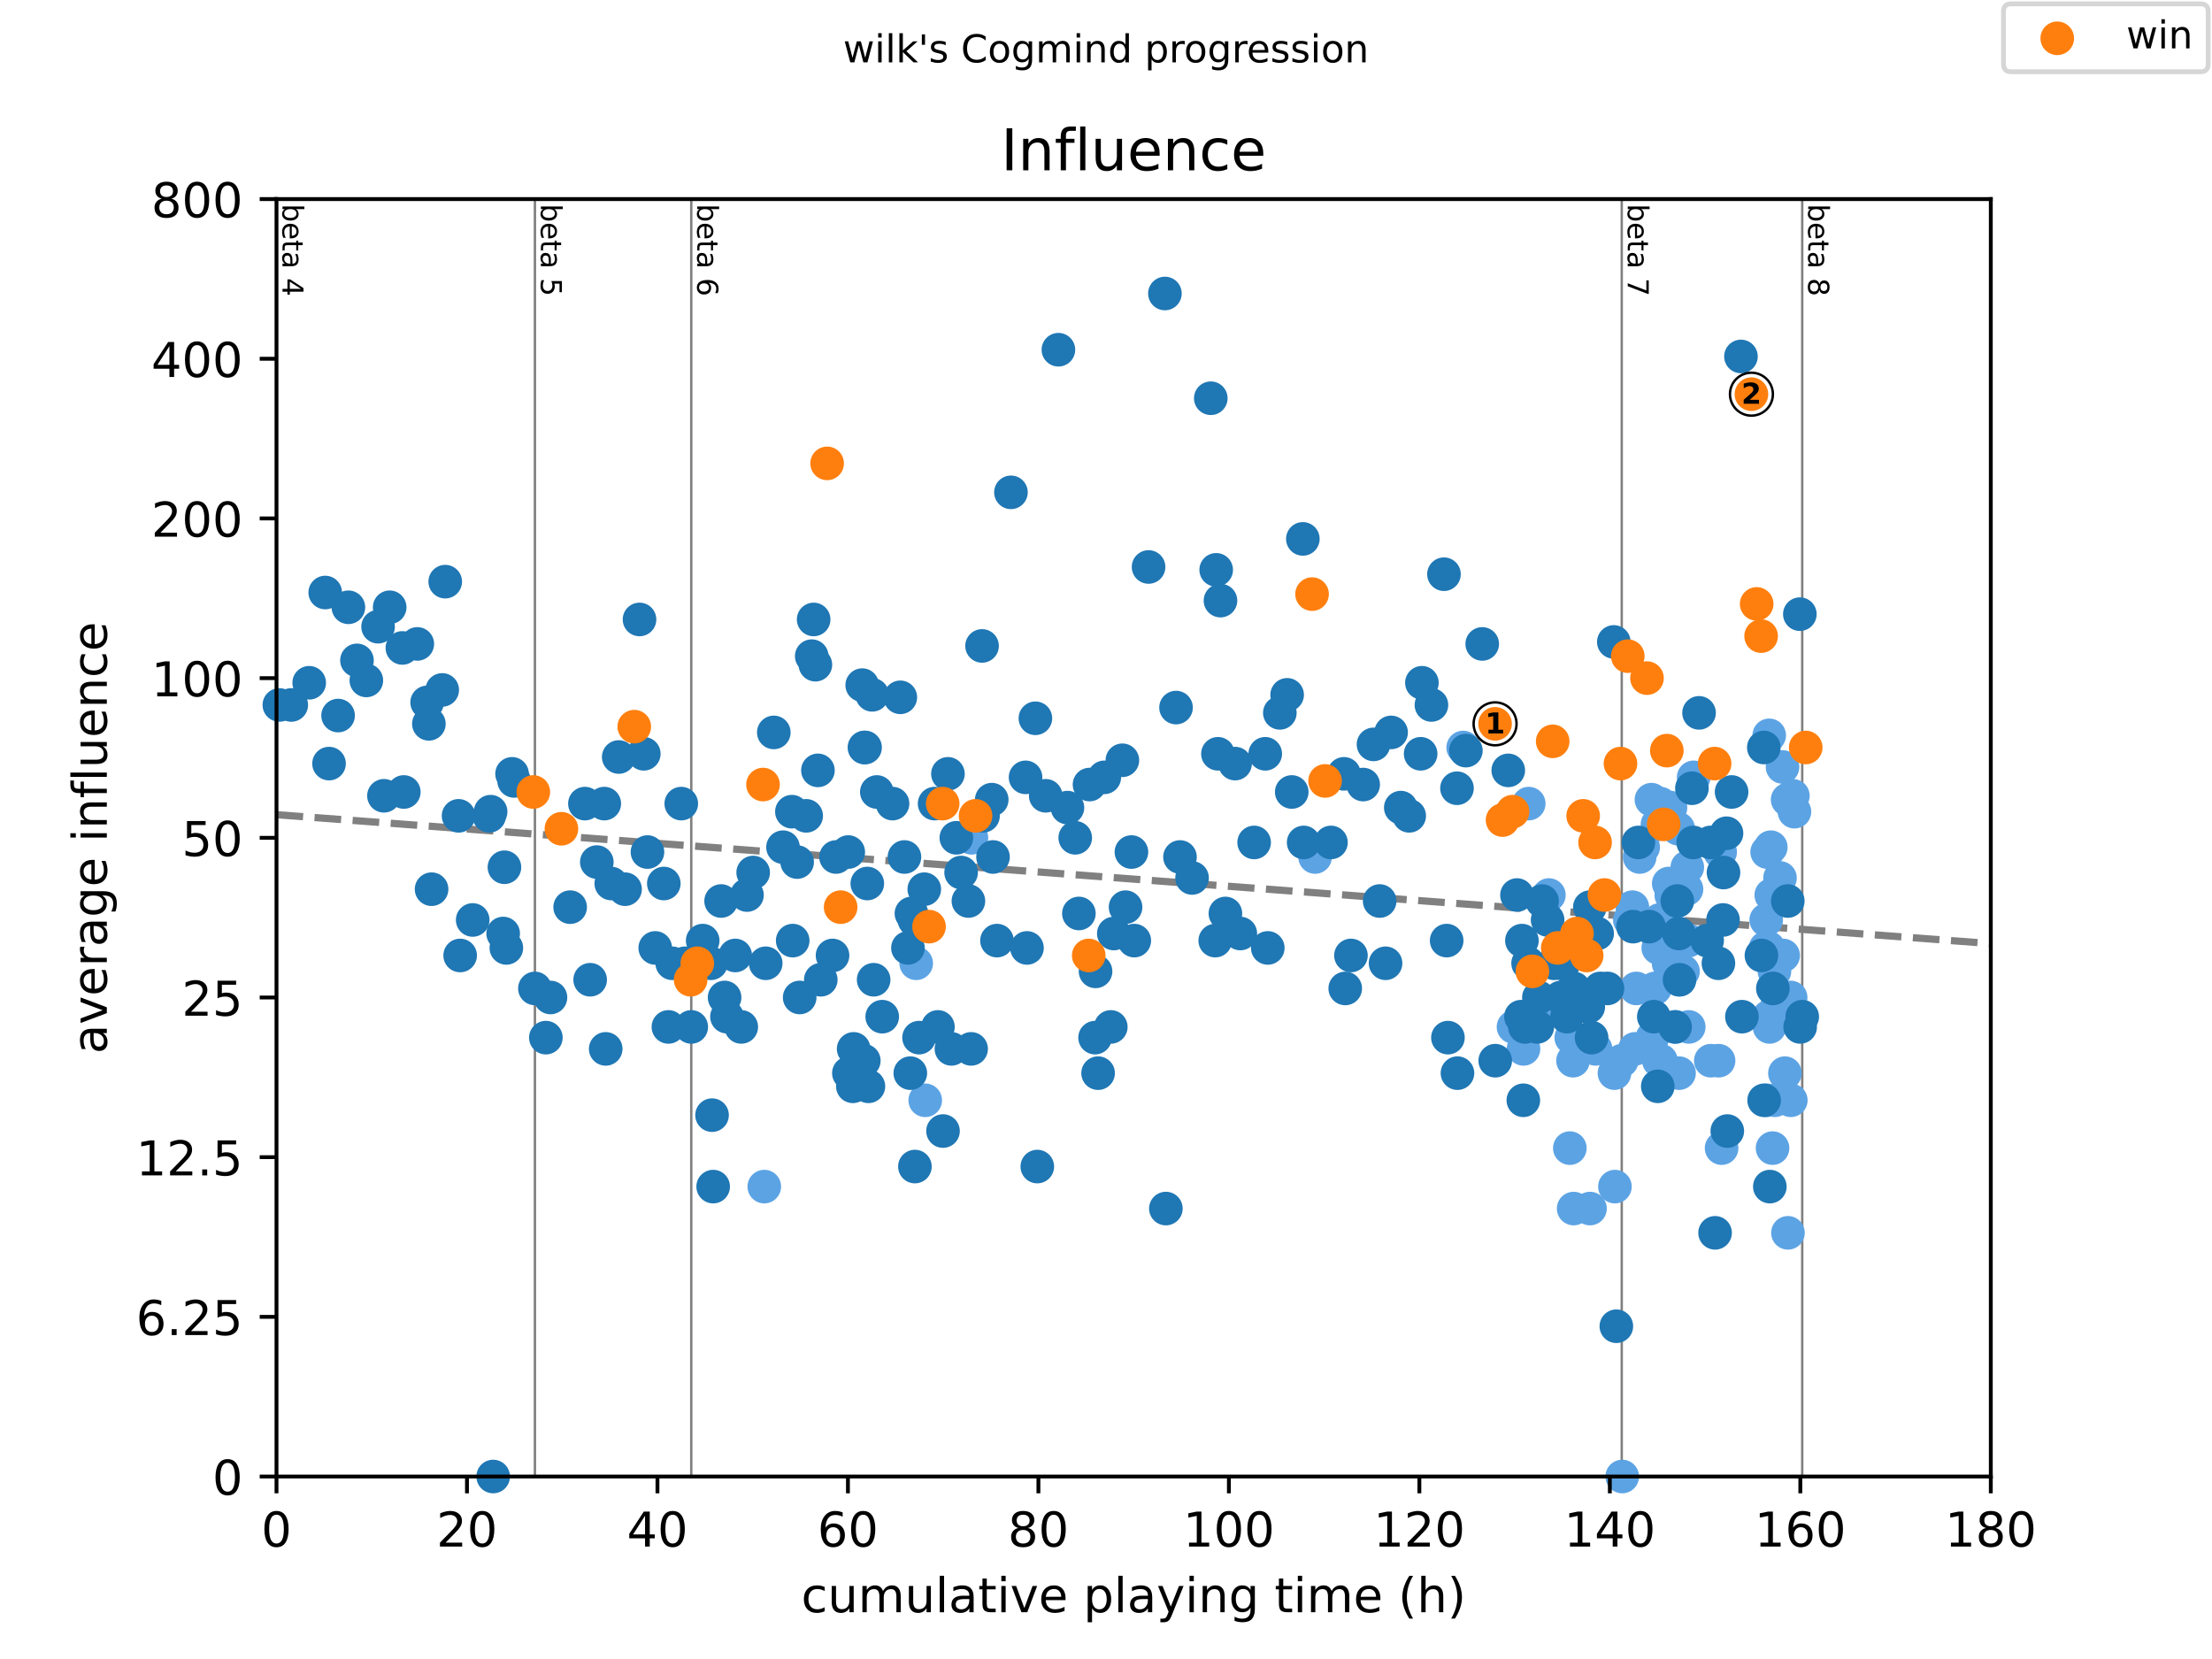 <?xml version="1.0" encoding="utf-8" standalone="no"?>
<!DOCTYPE svg PUBLIC "-//W3C//DTD SVG 1.1//EN"
  "http://www.w3.org/Graphics/SVG/1.1/DTD/svg11.dtd">
<!-- Created with matplotlib (https://matplotlib.org/) -->
<svg height="345.6pt" version="1.1" viewBox="0 0 460.8 345.6" width="460.8pt" xmlns="http://www.w3.org/2000/svg" xmlns:xlink="http://www.w3.org/1999/xlink">
 <defs>
  <style type="text/css">
*{stroke-linecap:butt;stroke-linejoin:round;}
  </style>
 </defs>
 <g id="figure_1">
  <g id="patch_1">
   <path d="M 0 345.6 
L 460.8 345.6 
L 460.8 0 
L 0 0 
z
" style="fill:#ffffff;"/>
  </g>
  <g id="axes_1">
   <g id="patch_2">
    <path d="M 57.6 307.584 
L 414.72 307.584 
L 414.72 41.472 
L 57.6 41.472 
z
" style="fill:#ffffff;"/>
   </g>
   <g id="line2d_1">
    <path clip-path="url(#p8b633f0fe1)" d="M 57.6 169.712 
L 414.72 196.563 
" style="fill:none;stroke:#808080;stroke-dasharray:5.55,2.4;stroke-dashoffset:0;stroke-width:1.5;"/>
   </g>
   <g id="line2d_2">
    <path clip-path="url(#p8b633f0fe1)" d="M 111.433 307.584 
L 111.433 41.472 
" style="fill:none;stroke:#808080;stroke-linecap:square;stroke-width:0.5;"/>
   </g>
   <g id="line2d_3">
    <path clip-path="url(#p8b633f0fe1)" d="M 144.003 307.584 
L 144.003 41.472 
" style="fill:none;stroke:#808080;stroke-linecap:square;stroke-width:0.5;"/>
   </g>
   <g id="line2d_4">
    <path clip-path="url(#p8b633f0fe1)" d="M 337.84 307.584 
L 337.84 41.472 
" style="fill:none;stroke:#808080;stroke-linecap:square;stroke-width:0.5;"/>
   </g>
   <g id="line2d_5">
    <path clip-path="url(#p8b633f0fe1)" d="M 375.437 307.584 
L 375.437 41.472 
" style="fill:none;stroke:#808080;stroke-linecap:square;stroke-width:0.5;"/>
   </g>
   <g id="text_1">
    <!-- beta 4 -->
    <defs>
     <path d="M 48.688 27.297 
Q 48.688 37.203 44.609 42.844 
Q 40.531 48.484 33.406 48.484 
Q 26.266 48.484 22.188 42.844 
Q 18.109 37.203 18.109 27.297 
Q 18.109 17.391 22.188 11.75 
Q 26.266 6.109 33.406 6.109 
Q 40.531 6.109 44.609 11.75 
Q 48.688 17.391 48.688 27.297 
z
M 18.109 46.391 
Q 20.953 51.266 25.266 53.625 
Q 29.594 56 35.594 56 
Q 45.562 56 51.781 48.094 
Q 58.016 40.188 58.016 27.297 
Q 58.016 14.406 51.781 6.484 
Q 45.562 -1.422 35.594 -1.422 
Q 29.594 -1.422 25.266 0.953 
Q 20.953 3.328 18.109 8.203 
L 18.109 0 
L 9.078 0 
L 9.078 75.984 
L 18.109 75.984 
z
" id="DejaVuSans-98"/>
     <path d="M 56.203 29.594 
L 56.203 25.203 
L 14.891 25.203 
Q 15.484 15.922 20.484 11.062 
Q 25.484 6.203 34.422 6.203 
Q 39.594 6.203 44.453 7.469 
Q 49.312 8.734 54.109 11.281 
L 54.109 2.781 
Q 49.266 0.734 44.188 -0.344 
Q 39.109 -1.422 33.891 -1.422 
Q 20.797 -1.422 13.156 6.188 
Q 5.516 13.812 5.516 26.812 
Q 5.516 40.234 12.766 48.109 
Q 20.016 56 32.328 56 
Q 43.359 56 49.781 48.891 
Q 56.203 41.797 56.203 29.594 
z
M 47.219 32.234 
Q 47.125 39.594 43.094 43.984 
Q 39.062 48.391 32.422 48.391 
Q 24.906 48.391 20.391 44.141 
Q 15.875 39.891 15.188 32.172 
z
" id="DejaVuSans-101"/>
     <path d="M 18.312 70.219 
L 18.312 54.688 
L 36.812 54.688 
L 36.812 47.703 
L 18.312 47.703 
L 18.312 18.016 
Q 18.312 11.328 20.141 9.422 
Q 21.969 7.516 27.594 7.516 
L 36.812 7.516 
L 36.812 0 
L 27.594 0 
Q 17.188 0 13.234 3.875 
Q 9.281 7.766 9.281 18.016 
L 9.281 47.703 
L 2.688 47.703 
L 2.688 54.688 
L 9.281 54.688 
L 9.281 70.219 
z
" id="DejaVuSans-116"/>
     <path d="M 34.281 27.484 
Q 23.391 27.484 19.188 25 
Q 14.984 22.516 14.984 16.5 
Q 14.984 11.719 18.141 8.906 
Q 21.297 6.109 26.703 6.109 
Q 34.188 6.109 38.703 11.406 
Q 43.219 16.703 43.219 25.484 
L 43.219 27.484 
z
M 52.203 31.203 
L 52.203 0 
L 43.219 0 
L 43.219 8.297 
Q 40.141 3.328 35.547 0.953 
Q 30.953 -1.422 24.312 -1.422 
Q 15.922 -1.422 10.953 3.297 
Q 6 8.016 6 15.922 
Q 6 25.141 12.172 29.828 
Q 18.359 34.516 30.609 34.516 
L 43.219 34.516 
L 43.219 35.406 
Q 43.219 41.609 39.141 45 
Q 35.062 48.391 27.688 48.391 
Q 23 48.391 18.547 47.266 
Q 14.109 46.141 10.016 43.891 
L 10.016 52.203 
Q 14.938 54.109 19.578 55.047 
Q 24.219 56 28.609 56 
Q 40.484 56 46.344 49.844 
Q 52.203 43.703 52.203 31.203 
z
" id="DejaVuSans-97"/>
     <path id="DejaVuSans-32"/>
     <path d="M 37.797 64.312 
L 12.891 25.391 
L 37.797 25.391 
z
M 35.203 72.906 
L 47.609 72.906 
L 47.609 25.391 
L 58.016 25.391 
L 58.016 17.188 
L 47.609 17.188 
L 47.609 0 
L 37.797 0 
L 37.797 17.188 
L 4.891 17.188 
L 4.891 26.703 
z
" id="DejaVuSans-52"/>
    </defs>
    <g transform="translate(58.848 42.472)rotate(-270)scale(0.06 -0.06)">
     <use xlink:href="#DejaVuSans-98"/>
     <use x="63.477" xlink:href="#DejaVuSans-101"/>
     <use x="125" xlink:href="#DejaVuSans-116"/>
     <use x="164.209" xlink:href="#DejaVuSans-97"/>
     <use x="225.488" xlink:href="#DejaVuSans-32"/>
     <use x="257.275" xlink:href="#DejaVuSans-52"/>
    </g>
   </g>
   <g id="text_2">
    <!-- beta 5 -->
    <defs>
     <path d="M 10.797 72.906 
L 49.516 72.906 
L 49.516 64.594 
L 19.828 64.594 
L 19.828 46.734 
Q 21.969 47.469 24.109 47.828 
Q 26.266 48.188 28.422 48.188 
Q 40.625 48.188 47.75 41.5 
Q 54.891 34.812 54.891 23.391 
Q 54.891 11.625 47.562 5.094 
Q 40.234 -1.422 26.906 -1.422 
Q 22.312 -1.422 17.547 -0.641 
Q 12.797 0.141 7.719 1.703 
L 7.719 11.625 
Q 12.109 9.234 16.797 8.062 
Q 21.484 6.891 26.703 6.891 
Q 35.156 6.891 40.078 11.328 
Q 45.016 15.766 45.016 23.391 
Q 45.016 31 40.078 35.438 
Q 35.156 39.891 26.703 39.891 
Q 22.75 39.891 18.812 39.016 
Q 14.891 38.141 10.797 36.281 
z
" id="DejaVuSans-53"/>
    </defs>
    <g transform="translate(112.68 42.472)rotate(-270)scale(0.06 -0.06)">
     <use xlink:href="#DejaVuSans-98"/>
     <use x="63.477" xlink:href="#DejaVuSans-101"/>
     <use x="125" xlink:href="#DejaVuSans-116"/>
     <use x="164.209" xlink:href="#DejaVuSans-97"/>
     <use x="225.488" xlink:href="#DejaVuSans-32"/>
     <use x="257.275" xlink:href="#DejaVuSans-53"/>
    </g>
   </g>
   <g id="text_3">
    <!-- beta 6 -->
    <defs>
     <path d="M 33.016 40.375 
Q 26.375 40.375 22.484 35.828 
Q 18.609 31.297 18.609 23.391 
Q 18.609 15.531 22.484 10.953 
Q 26.375 6.391 33.016 6.391 
Q 39.656 6.391 43.531 10.953 
Q 47.406 15.531 47.406 23.391 
Q 47.406 31.297 43.531 35.828 
Q 39.656 40.375 33.016 40.375 
z
M 52.594 71.297 
L 52.594 62.312 
Q 48.875 64.062 45.094 64.984 
Q 41.312 65.922 37.594 65.922 
Q 27.828 65.922 22.672 59.328 
Q 17.531 52.734 16.797 39.406 
Q 19.672 43.656 24.016 45.922 
Q 28.375 48.188 33.594 48.188 
Q 44.578 48.188 50.953 41.516 
Q 57.328 34.859 57.328 23.391 
Q 57.328 12.156 50.688 5.359 
Q 44.047 -1.422 33.016 -1.422 
Q 20.359 -1.422 13.672 8.266 
Q 6.984 17.969 6.984 36.375 
Q 6.984 53.656 15.188 63.938 
Q 23.391 74.219 37.203 74.219 
Q 40.922 74.219 44.703 73.484 
Q 48.484 72.75 52.594 71.297 
z
" id="DejaVuSans-54"/>
    </defs>
    <g transform="translate(145.251 42.472)rotate(-270)scale(0.06 -0.06)">
     <use xlink:href="#DejaVuSans-98"/>
     <use x="63.477" xlink:href="#DejaVuSans-101"/>
     <use x="125" xlink:href="#DejaVuSans-116"/>
     <use x="164.209" xlink:href="#DejaVuSans-97"/>
     <use x="225.488" xlink:href="#DejaVuSans-32"/>
     <use x="257.275" xlink:href="#DejaVuSans-54"/>
    </g>
   </g>
   <g id="text_4">
    <!-- beta 7 -->
    <defs>
     <path d="M 8.203 72.906 
L 55.078 72.906 
L 55.078 68.703 
L 28.609 0 
L 18.312 0 
L 43.219 64.594 
L 8.203 64.594 
z
" id="DejaVuSans-55"/>
    </defs>
    <g transform="translate(339.088 42.472)rotate(-270)scale(0.06 -0.06)">
     <use xlink:href="#DejaVuSans-98"/>
     <use x="63.477" xlink:href="#DejaVuSans-101"/>
     <use x="125" xlink:href="#DejaVuSans-116"/>
     <use x="164.209" xlink:href="#DejaVuSans-97"/>
     <use x="225.488" xlink:href="#DejaVuSans-32"/>
     <use x="257.275" xlink:href="#DejaVuSans-55"/>
    </g>
   </g>
   <g id="text_5">
    <!-- beta 8 -->
    <defs>
     <path d="M 31.781 34.625 
Q 24.75 34.625 20.719 30.859 
Q 16.703 27.094 16.703 20.516 
Q 16.703 13.922 20.719 10.156 
Q 24.75 6.391 31.781 6.391 
Q 38.812 6.391 42.859 10.172 
Q 46.922 13.969 46.922 20.516 
Q 46.922 27.094 42.891 30.859 
Q 38.875 34.625 31.781 34.625 
z
M 21.922 38.812 
Q 15.578 40.375 12.031 44.719 
Q 8.5 49.078 8.5 55.328 
Q 8.5 64.062 14.719 69.141 
Q 20.953 74.219 31.781 74.219 
Q 42.672 74.219 48.875 69.141 
Q 55.078 64.062 55.078 55.328 
Q 55.078 49.078 51.531 44.719 
Q 48 40.375 41.703 38.812 
Q 48.828 37.156 52.797 32.312 
Q 56.781 27.484 56.781 20.516 
Q 56.781 9.906 50.312 4.234 
Q 43.844 -1.422 31.781 -1.422 
Q 19.734 -1.422 13.25 4.234 
Q 6.781 9.906 6.781 20.516 
Q 6.781 27.484 10.781 32.312 
Q 14.797 37.156 21.922 38.812 
z
M 18.312 54.391 
Q 18.312 48.734 21.844 45.562 
Q 25.391 42.391 31.781 42.391 
Q 38.141 42.391 41.719 45.562 
Q 45.312 48.734 45.312 54.391 
Q 45.312 60.062 41.719 63.234 
Q 38.141 66.406 31.781 66.406 
Q 25.391 66.406 21.844 63.234 
Q 18.312 60.062 18.312 54.391 
z
" id="DejaVuSans-56"/>
    </defs>
    <g transform="translate(376.685 42.472)rotate(-270)scale(0.06 -0.06)">
     <use xlink:href="#DejaVuSans-98"/>
     <use x="63.477" xlink:href="#DejaVuSans-101"/>
     <use x="125" xlink:href="#DejaVuSans-116"/>
     <use x="164.209" xlink:href="#DejaVuSans-97"/>
     <use x="225.488" xlink:href="#DejaVuSans-32"/>
     <use x="257.275" xlink:href="#DejaVuSans-56"/>
    </g>
   </g>
   <g id="PathCollection_1">
    <defs>
     <path d="M 0 3 
C 0.796 3 1.559 2.684 2.121 2.121 
C 2.684 1.559 3 0.796 3 0 
C 3 -0.796 2.684 -1.559 2.121 -2.121 
C 1.559 -2.684 0.796 -3 0 -3 
C -0.796 -3 -1.559 -2.684 -2.121 -2.121 
C -2.684 -1.559 -3 -0.796 -3 0 
C -3 0.796 -2.684 1.559 -2.121 2.121 
C -1.559 2.684 -0.796 3 0 3 
z
" id="me9976411bd" style="stroke:#5ca3e4;"/>
    </defs>
    <g>
     <use style="fill:#5ca3e4;stroke:#5ca3e4;" x="159.214" xlink:href="#me9976411bd" y="247.191"/>
     <use style="fill:#5ca3e4;stroke:#5ca3e4;" x="190.859" xlink:href="#me9976411bd" y="200.669"/>
     <use style="fill:#5ca3e4;stroke:#5ca3e4;" x="192.743" xlink:href="#me9976411bd" y="229.209"/>
     <use style="fill:#5ca3e4;stroke:#5ca3e4;" x="202.366" xlink:href="#me9976411bd" y="174.528"/>
     <use style="fill:#5ca3e4;stroke:#5ca3e4;" x="273.955" xlink:href="#me9976411bd" y="178.529"/>
     <use style="fill:#5ca3e4;stroke:#5ca3e4;" x="304.806" xlink:href="#me9976411bd" y="155.714"/>
     <use style="fill:#5ca3e4;stroke:#5ca3e4;" x="315.289" xlink:href="#me9976411bd" y="213.927"/>
     <use style="fill:#5ca3e4;stroke:#5ca3e4;" x="317.372" xlink:href="#me9976411bd" y="218.501"/>
     <use style="fill:#5ca3e4;stroke:#5ca3e4;" x="318.463" xlink:href="#me9976411bd" y="167.405"/>
     <use style="fill:#5ca3e4;stroke:#5ca3e4;" x="321.472" xlink:href="#me9976411bd" y="209.751"/>
     <use style="fill:#5ca3e4;stroke:#5ca3e4;" x="322.662" xlink:href="#me9976411bd" y="186.452"/>
     <use style="fill:#5ca3e4;stroke:#5ca3e4;" x="326.663" xlink:href="#me9976411bd" y="195.945"/>
     <use style="fill:#5ca3e4;stroke:#5ca3e4;" x="327.027" xlink:href="#me9976411bd" y="239.174"/>
     <use style="fill:#5ca3e4;stroke:#5ca3e4;" x="327.325" xlink:href="#me9976411bd" y="216.159"/>
     <use style="fill:#5ca3e4;stroke:#5ca3e4;" x="327.689" xlink:href="#me9976411bd" y="220.962"/>
     <use style="fill:#5ca3e4;stroke:#5ca3e4;" x="327.821" xlink:href="#me9976411bd" y="251.765"/>
     <use style="fill:#5ca3e4;stroke:#5ca3e4;" x="331.227" xlink:href="#me9976411bd" y="251.765"/>
     <use style="fill:#5ca3e4;stroke:#5ca3e4;" x="332.384" xlink:href="#me9976411bd" y="218.501"/>
     <use style="fill:#5ca3e4;stroke:#5ca3e4;" x="336.319" xlink:href="#me9976411bd" y="223.557"/>
     <use style="fill:#5ca3e4;stroke:#5ca3e4;" x="336.418" xlink:href="#me9976411bd" y="247.191"/>
     <use style="fill:#5ca3e4;stroke:#5ca3e4;" x="337.84" xlink:href="#me9976411bd" y="220.962"/>
     <use style="fill:#5ca3e4;stroke:#5ca3e4;" x="337.939" xlink:href="#me9976411bd" y="307.584"/>
     <use style="fill:#5ca3e4;stroke:#5ca3e4;" x="339.526" xlink:href="#me9976411bd" y="191.645"/>
     <use style="fill:#5ca3e4;stroke:#5ca3e4;" x="340.055" xlink:href="#me9976411bd" y="188.978"/>
     <use style="fill:#5ca3e4;stroke:#5ca3e4;" x="340.585" xlink:href="#me9976411bd" y="218.501"/>
     <use style="fill:#5ca3e4;stroke:#5ca3e4;" x="340.882" xlink:href="#me9976411bd" y="205.91"/>
     <use style="fill:#5ca3e4;stroke:#5ca3e4;" x="341.577" xlink:href="#me9976411bd" y="178.529"/>
     <use style="fill:#5ca3e4;stroke:#5ca3e4;" x="342.139" xlink:href="#me9976411bd" y="176.487"/>
     <use style="fill:#5ca3e4;stroke:#5ca3e4;" x="342.304" xlink:href="#me9976411bd" y="176.487"/>
     <use style="fill:#5ca3e4;stroke:#5ca3e4;" x="344.023" xlink:href="#me9976411bd" y="166.585"/>
     <use style="fill:#5ca3e4;stroke:#5ca3e4;" x="344.222" xlink:href="#me9976411bd" y="216.159"/>
     <use style="fill:#5ca3e4;stroke:#5ca3e4;" x="344.751" xlink:href="#me9976411bd" y="205.91"/>
     <use style="fill:#5ca3e4;stroke:#5ca3e4;" x="345.28" xlink:href="#me9976411bd" y="171.732"/>
     <use style="fill:#5ca3e4;stroke:#5ca3e4;" x="345.445" xlink:href="#me9976411bd" y="197.469"/>
     <use style="fill:#5ca3e4;stroke:#5ca3e4;" x="345.578" xlink:href="#me9976411bd" y="220.962"/>
     <use style="fill:#5ca3e4;stroke:#5ca3e4;" x="345.743" xlink:href="#me9976411bd" y="191.645"/>
     <use style="fill:#5ca3e4;stroke:#5ca3e4;" x="345.875" xlink:href="#me9976411bd" y="167.405"/>
     <use style="fill:#5ca3e4;stroke:#5ca3e4;" x="346.007" xlink:href="#me9976411bd" y="220.962"/>
     <use style="fill:#5ca3e4;stroke:#5ca3e4;" x="347.595" xlink:href="#me9976411bd" y="200.669"/>
     <use style="fill:#5ca3e4;stroke:#5ca3e4;" x="347.628" xlink:href="#me9976411bd" y="184.052"/>
     <use style="fill:#5ca3e4;stroke:#5ca3e4;" x="347.991" xlink:href="#me9976411bd" y="168.24"/>
     <use style="fill:#5ca3e4;stroke:#5ca3e4;" x="348.157" xlink:href="#me9976411bd" y="186.452"/>
     <use style="fill:#5ca3e4;stroke:#5ca3e4;" x="348.719" xlink:href="#me9976411bd" y="202.353"/>
     <use style="fill:#5ca3e4;stroke:#5ca3e4;" x="349.05" xlink:href="#me9976411bd" y="213.927"/>
     <use style="fill:#5ca3e4;stroke:#5ca3e4;" x="349.612" xlink:href="#me9976411bd" y="172.646"/>
     <use style="fill:#5ca3e4;stroke:#5ca3e4;" x="349.777" xlink:href="#me9976411bd" y="223.557"/>
     <use style="fill:#5ca3e4;stroke:#5ca3e4;" x="349.81" xlink:href="#me9976411bd" y="204.099"/>
     <use style="fill:#5ca3e4;stroke:#5ca3e4;" x="350.306" xlink:href="#me9976411bd" y="185.237"/>
     <use style="fill:#5ca3e4;stroke:#5ca3e4;" x="350.604" xlink:href="#me9976411bd" y="202.353"/>
     <use style="fill:#5ca3e4;stroke:#5ca3e4;" x="351.331" xlink:href="#me9976411bd" y="185.237"/>
     <use style="fill:#5ca3e4;stroke:#5ca3e4;" x="351.497" xlink:href="#me9976411bd" y="180.663"/>
     <use style="fill:#5ca3e4;stroke:#5ca3e4;" x="351.761" xlink:href="#me9976411bd" y="195.945"/>
     <use style="fill:#5ca3e4;stroke:#5ca3e4;" x="351.794" xlink:href="#me9976411bd" y="213.927"/>
     <use style="fill:#5ca3e4;stroke:#5ca3e4;" x="352.819" xlink:href="#me9976411bd" y="161.937"/>
     <use style="fill:#5ca3e4;stroke:#5ca3e4;" x="356.39" xlink:href="#me9976411bd" y="220.962"/>
     <use style="fill:#5ca3e4;stroke:#5ca3e4;" x="358.011" xlink:href="#me9976411bd" y="220.962"/>
     <use style="fill:#5ca3e4;stroke:#5ca3e4;" x="358.341" xlink:href="#me9976411bd" y="177.497"/>
     <use style="fill:#5ca3e4;stroke:#5ca3e4;" x="358.639" xlink:href="#me9976411bd" y="239.174"/>
     <use style="fill:#5ca3e4;stroke:#5ca3e4;" x="367.798" xlink:href="#me9976411bd" y="197.469"/>
     <use style="fill:#5ca3e4;stroke:#5ca3e4;" x="367.931" xlink:href="#me9976411bd" y="191.645"/>
     <use style="fill:#5ca3e4;stroke:#5ca3e4;" x="368.063" xlink:href="#me9976411bd" y="229.209"/>
     <use style="fill:#5ca3e4;stroke:#5ca3e4;" x="368.129" xlink:href="#me9976411bd" y="177.497"/>
     <use style="fill:#5ca3e4;stroke:#5ca3e4;" x="368.427" xlink:href="#me9976411bd" y="197.469"/>
     <use style="fill:#5ca3e4;stroke:#5ca3e4;" x="368.493" xlink:href="#me9976411bd" y="211.793"/>
     <use style="fill:#5ca3e4;stroke:#5ca3e4;" x="368.559" xlink:href="#me9976411bd" y="153.188"/>
     <use style="fill:#5ca3e4;stroke:#5ca3e4;" x="368.625" xlink:href="#me9976411bd" y="213.927"/>
     <use style="fill:#5ca3e4;stroke:#5ca3e4;" x="368.89" xlink:href="#me9976411bd" y="176.487"/>
     <use style="fill:#5ca3e4;stroke:#5ca3e4;" x="368.989" xlink:href="#me9976411bd" y="186.452"/>
     <use style="fill:#5ca3e4;stroke:#5ca3e4;" x="369.253" xlink:href="#me9976411bd" y="239.174"/>
     <use style="fill:#5ca3e4;stroke:#5ca3e4;" x="369.65" xlink:href="#me9976411bd" y="202.353"/>
     <use style="fill:#5ca3e4;stroke:#5ca3e4;" x="369.716" xlink:href="#me9976411bd" y="229.209"/>
     <use style="fill:#5ca3e4;stroke:#5ca3e4;" x="370.146" xlink:href="#me9976411bd" y="209.751"/>
     <use style="fill:#5ca3e4;stroke:#5ca3e4;" x="370.807" xlink:href="#me9976411bd" y="182.895"/>
     <use style="fill:#5ca3e4;stroke:#5ca3e4;" x="370.907" xlink:href="#me9976411bd" y="211.793"/>
     <use style="fill:#5ca3e4;stroke:#5ca3e4;" x="371.337" xlink:href="#me9976411bd" y="159.772"/>
     <use style="fill:#5ca3e4;stroke:#5ca3e4;" x="371.469" xlink:href="#me9976411bd" y="199.042"/>
     <use style="fill:#5ca3e4;stroke:#5ca3e4;" x="371.833" xlink:href="#me9976411bd" y="223.557"/>
     <use style="fill:#5ca3e4;stroke:#5ca3e4;" x="372.395" xlink:href="#me9976411bd" y="166.585"/>
     <use style="fill:#5ca3e4;stroke:#5ca3e4;" x="372.461" xlink:href="#me9976411bd" y="256.821"/>
     <use style="fill:#5ca3e4;stroke:#5ca3e4;" x="372.791" xlink:href="#me9976411bd" y="211.793"/>
     <use style="fill:#5ca3e4;stroke:#5ca3e4;" x="373.023" xlink:href="#me9976411bd" y="207.792"/>
     <use style="fill:#5ca3e4;stroke:#5ca3e4;" x="373.056" xlink:href="#me9976411bd" y="229.209"/>
     <use style="fill:#5ca3e4;stroke:#5ca3e4;" x="373.486" xlink:href="#me9976411bd" y="165.778"/>
     <use style="fill:#5ca3e4;stroke:#5ca3e4;" x="373.817" xlink:href="#me9976411bd" y="169.089"/>
    </g>
   </g>
   <g id="PathCollection_2">
    <defs>
     <path d="M 0 3 
C 0.796 3 1.559 2.684 2.121 2.121 
C 2.684 1.559 3 0.796 3 0 
C 3 -0.796 2.684 -1.559 2.121 -2.121 
C 1.559 -2.684 0.796 -3 0 -3 
C -0.796 -3 -1.559 -2.684 -2.121 -2.121 
C -2.684 -1.559 -3 -0.796 -3 0 
C -3 0.796 -2.684 1.559 -2.121 2.121 
C -1.559 2.684 -0.796 3 0 3 
z
" id="meda4f1fbdb" style="stroke:#1f77b4;"/>
    </defs>
    <g>
     <use style="fill:#1f77b4;stroke:#1f77b4;" x="58.195" xlink:href="#meda4f1fbdb" y="146.856"/>
     <use style="fill:#1f77b4;stroke:#1f77b4;" x="60.675" xlink:href="#meda4f1fbdb" y="146.856"/>
     <use style="fill:#1f77b4;stroke:#1f77b4;" x="64.412" xlink:href="#meda4f1fbdb" y="142.234"/>
     <use style="fill:#1f77b4;stroke:#1f77b4;" x="67.751" xlink:href="#meda4f1fbdb" y="123.433"/>
     <use style="fill:#1f77b4;stroke:#1f77b4;" x="68.545" xlink:href="#meda4f1fbdb" y="159.071"/>
     <use style="fill:#1f77b4;stroke:#1f77b4;" x="70.43" xlink:href="#meda4f1fbdb" y="149.063"/>
     <use style="fill:#1f77b4;stroke:#1f77b4;" x="72.579" xlink:href="#meda4f1fbdb" y="126.508"/>
     <use style="fill:#1f77b4;stroke:#1f77b4;" x="74.365" xlink:href="#meda4f1fbdb" y="137.571"/>
     <use style="fill:#1f77b4;stroke:#1f77b4;" x="76.316" xlink:href="#meda4f1fbdb" y="141.746"/>
     <use style="fill:#1f77b4;stroke:#1f77b4;" x="78.763" xlink:href="#meda4f1fbdb" y="130.555"/>
     <use style="fill:#1f77b4;stroke:#1f77b4;" x="79.986" xlink:href="#meda4f1fbdb" y="165.778"/>
     <use style="fill:#1f77b4;stroke:#1f77b4;" x="81.177" xlink:href="#meda4f1fbdb" y="126.508"/>
     <use style="fill:#1f77b4;stroke:#1f77b4;" x="83.822" xlink:href="#meda4f1fbdb" y="134.976"/>
     <use style="fill:#1f77b4;stroke:#1f77b4;" x="84.119" xlink:href="#meda4f1fbdb" y="164.985"/>
     <use style="fill:#1f77b4;stroke:#1f77b4;" x="86.93" xlink:href="#meda4f1fbdb" y="134.141"/>
     <use style="fill:#1f77b4;stroke:#1f77b4;" x="88.98" xlink:href="#meda4f1fbdb" y="146.32"/>
     <use style="fill:#1f77b4;stroke:#1f77b4;" x="89.344" xlink:href="#meda4f1fbdb" y="150.788"/>
     <use style="fill:#1f77b4;stroke:#1f77b4;" x="89.906" xlink:href="#meda4f1fbdb" y="185.237"/>
     <use style="fill:#1f77b4;stroke:#1f77b4;" x="92.122" xlink:href="#meda4f1fbdb" y="143.726"/>
     <use style="fill:#1f77b4;stroke:#1f77b4;" x="92.75" xlink:href="#meda4f1fbdb" y="121.17"/>
     <use style="fill:#1f77b4;stroke:#1f77b4;" x="95.527" xlink:href="#meda4f1fbdb" y="169.954"/>
     <use style="fill:#1f77b4;stroke:#1f77b4;" x="95.858" xlink:href="#meda4f1fbdb" y="199.042"/>
     <use style="fill:#1f77b4;stroke:#1f77b4;" x="98.47" xlink:href="#meda4f1fbdb" y="191.645"/>
     <use style="fill:#1f77b4;stroke:#1f77b4;" x="101.909" xlink:href="#meda4f1fbdb" y="169.954"/>
     <use style="fill:#1f77b4;stroke:#1f77b4;" x="102.207" xlink:href="#meda4f1fbdb" y="169.089"/>
     <use style="fill:#1f77b4;stroke:#1f77b4;" x="102.736" xlink:href="#meda4f1fbdb" y="307.584"/>
     <use style="fill:#1f77b4;stroke:#1f77b4;" x="104.819" xlink:href="#meda4f1fbdb" y="194.469"/>
     <use style="fill:#1f77b4;stroke:#1f77b4;" x="105.084" xlink:href="#meda4f1fbdb" y="180.663"/>
     <use style="fill:#1f77b4;stroke:#1f77b4;" x="105.481" xlink:href="#meda4f1fbdb" y="197.469"/>
     <use style="fill:#1f77b4;stroke:#1f77b4;" x="106.671" xlink:href="#meda4f1fbdb" y="161.205"/>
     <use style="fill:#1f77b4;stroke:#1f77b4;" x="107.101" xlink:href="#meda4f1fbdb" y="162.681"/>
     <use style="fill:#1f77b4;stroke:#1f77b4;" x="111.433" xlink:href="#meda4f1fbdb" y="205.91"/>
     <use style="fill:#1f77b4;stroke:#1f77b4;" x="113.714" xlink:href="#meda4f1fbdb" y="216.159"/>
     <use style="fill:#1f77b4;stroke:#1f77b4;" x="114.673" xlink:href="#meda4f1fbdb" y="207.792"/>
     <use style="fill:#1f77b4;stroke:#1f77b4;" x="118.773" xlink:href="#meda4f1fbdb" y="188.978"/>
     <use style="fill:#1f77b4;stroke:#1f77b4;" x="121.849" xlink:href="#meda4f1fbdb" y="167.405"/>
     <use style="fill:#1f77b4;stroke:#1f77b4;" x="122.94" xlink:href="#meda4f1fbdb" y="204.099"/>
     <use style="fill:#1f77b4;stroke:#1f77b4;" x="124.329" xlink:href="#meda4f1fbdb" y="179.584"/>
     <use style="fill:#1f77b4;stroke:#1f77b4;" x="125.883" xlink:href="#meda4f1fbdb" y="167.405"/>
     <use style="fill:#1f77b4;stroke:#1f77b4;" x="126.18" xlink:href="#meda4f1fbdb" y="218.501"/>
     <use style="fill:#1f77b4;stroke:#1f77b4;" x="127.338" xlink:href="#meda4f1fbdb" y="184.052"/>
     <use style="fill:#1f77b4;stroke:#1f77b4;" x="128.892" xlink:href="#meda4f1fbdb" y="157.7"/>
     <use style="fill:#1f77b4;stroke:#1f77b4;" x="130.214" xlink:href="#meda4f1fbdb" y="185.237"/>
     <use style="fill:#1f77b4;stroke:#1f77b4;" x="133.223" xlink:href="#meda4f1fbdb" y="129.044"/>
     <use style="fill:#1f77b4;stroke:#1f77b4;" x="134.116" xlink:href="#meda4f1fbdb" y="157.029"/>
     <use style="fill:#1f77b4;stroke:#1f77b4;" x="134.877" xlink:href="#meda4f1fbdb" y="177.497"/>
     <use style="fill:#1f77b4;stroke:#1f77b4;" x="136.497" xlink:href="#meda4f1fbdb" y="197.469"/>
     <use style="fill:#1f77b4;stroke:#1f77b4;" x="138.283" xlink:href="#meda4f1fbdb" y="184.052"/>
     <use style="fill:#1f77b4;stroke:#1f77b4;" x="139.242" xlink:href="#meda4f1fbdb" y="213.927"/>
     <use style="fill:#1f77b4;stroke:#1f77b4;" x="140.035" xlink:href="#meda4f1fbdb" y="200.669"/>
     <use style="fill:#1f77b4;stroke:#1f77b4;" x="141.92" xlink:href="#meda4f1fbdb" y="167.405"/>
     <use style="fill:#1f77b4;stroke:#1f77b4;" x="142.681" xlink:href="#meda4f1fbdb" y="200.669"/>
     <use style="fill:#1f77b4;stroke:#1f77b4;" x="144.003" xlink:href="#meda4f1fbdb" y="213.927"/>
     <use style="fill:#1f77b4;stroke:#1f77b4;" x="146.384" xlink:href="#meda4f1fbdb" y="195.945"/>
     <use style="fill:#1f77b4;stroke:#1f77b4;" x="148.103" xlink:href="#meda4f1fbdb" y="200.669"/>
     <use style="fill:#1f77b4;stroke:#1f77b4;" x="148.335" xlink:href="#meda4f1fbdb" y="232.306"/>
     <use style="fill:#1f77b4;stroke:#1f77b4;" x="148.566" xlink:href="#meda4f1fbdb" y="247.191"/>
     <use style="fill:#1f77b4;stroke:#1f77b4;" x="150.22" xlink:href="#meda4f1fbdb" y="187.698"/>
     <use style="fill:#1f77b4;stroke:#1f77b4;" x="150.947" xlink:href="#meda4f1fbdb" y="207.792"/>
     <use style="fill:#1f77b4;stroke:#1f77b4;" x="151.443" xlink:href="#meda4f1fbdb" y="211.793"/>
     <use style="fill:#1f77b4;stroke:#1f77b4;" x="153.163" xlink:href="#meda4f1fbdb" y="199.042"/>
     <use style="fill:#1f77b4;stroke:#1f77b4;" x="154.419" xlink:href="#meda4f1fbdb" y="213.927"/>
     <use style="fill:#1f77b4;stroke:#1f77b4;" x="155.61" xlink:href="#meda4f1fbdb" y="186.452"/>
     <use style="fill:#1f77b4;stroke:#1f77b4;" x="156.899" xlink:href="#meda4f1fbdb" y="181.766"/>
     <use style="fill:#1f77b4;stroke:#1f77b4;" x="159.511" xlink:href="#meda4f1fbdb" y="200.669"/>
     <use style="fill:#1f77b4;stroke:#1f77b4;" x="161.198" xlink:href="#meda4f1fbdb" y="152.576"/>
     <use style="fill:#1f77b4;stroke:#1f77b4;" x="163.116" xlink:href="#meda4f1fbdb" y="176.487"/>
     <use style="fill:#1f77b4;stroke:#1f77b4;" x="164.967" xlink:href="#meda4f1fbdb" y="169.089"/>
     <use style="fill:#1f77b4;stroke:#1f77b4;" x="165.133" xlink:href="#meda4f1fbdb" y="195.945"/>
     <use style="fill:#1f77b4;stroke:#1f77b4;" x="166.059" xlink:href="#meda4f1fbdb" y="179.584"/>
     <use style="fill:#1f77b4;stroke:#1f77b4;" x="166.588" xlink:href="#meda4f1fbdb" y="207.792"/>
     <use style="fill:#1f77b4;stroke:#1f77b4;" x="167.943" xlink:href="#meda4f1fbdb" y="169.954"/>
     <use style="fill:#1f77b4;stroke:#1f77b4;" x="169.101" xlink:href="#meda4f1fbdb" y="136.69"/>
     <use style="fill:#1f77b4;stroke:#1f77b4;" x="169.498" xlink:href="#meda4f1fbdb" y="129.044"/>
     <use style="fill:#1f77b4;stroke:#1f77b4;" x="169.861" xlink:href="#meda4f1fbdb" y="138.468"/>
     <use style="fill:#1f77b4;stroke:#1f77b4;" x="170.39" xlink:href="#meda4f1fbdb" y="160.483"/>
     <use style="fill:#1f77b4;stroke:#1f77b4;" x="170.986" xlink:href="#meda4f1fbdb" y="204.099"/>
     <use style="fill:#1f77b4;stroke:#1f77b4;" x="173.433" xlink:href="#meda4f1fbdb" y="199.042"/>
     <use style="fill:#1f77b4;stroke:#1f77b4;" x="174.16" xlink:href="#meda4f1fbdb" y="178.529"/>
     <use style="fill:#1f77b4;stroke:#1f77b4;" x="176.706" xlink:href="#meda4f1fbdb" y="177.497"/>
     <use style="fill:#1f77b4;stroke:#1f77b4;" x="176.838" xlink:href="#meda4f1fbdb" y="223.557"/>
     <use style="fill:#1f77b4;stroke:#1f77b4;" x="177.665" xlink:href="#meda4f1fbdb" y="226.3"/>
     <use style="fill:#1f77b4;stroke:#1f77b4;" x="177.83" xlink:href="#meda4f1fbdb" y="218.501"/>
     <use style="fill:#1f77b4;stroke:#1f77b4;" x="179.616" xlink:href="#meda4f1fbdb" y="142.726"/>
     <use style="fill:#1f77b4;stroke:#1f77b4;" x="179.947" xlink:href="#meda4f1fbdb" y="220.962"/>
     <use style="fill:#1f77b4;stroke:#1f77b4;" x="180.079" xlink:href="#meda4f1fbdb" y="155.714"/>
     <use style="fill:#1f77b4;stroke:#1f77b4;" x="180.211" xlink:href="#meda4f1fbdb" y="155.714"/>
     <use style="fill:#1f77b4;stroke:#1f77b4;" x="180.674" xlink:href="#meda4f1fbdb" y="184.052"/>
     <use style="fill:#1f77b4;stroke:#1f77b4;" x="180.906" xlink:href="#meda4f1fbdb" y="226.3"/>
     <use style="fill:#1f77b4;stroke:#1f77b4;" x="181.699" xlink:href="#meda4f1fbdb" y="144.747"/>
     <use style="fill:#1f77b4;stroke:#1f77b4;" x="181.997" xlink:href="#meda4f1fbdb" y="204.099"/>
     <use style="fill:#1f77b4;stroke:#1f77b4;" x="182.658" xlink:href="#meda4f1fbdb" y="164.985"/>
     <use style="fill:#1f77b4;stroke:#1f77b4;" x="183.782" xlink:href="#meda4f1fbdb" y="211.793"/>
     <use style="fill:#1f77b4;stroke:#1f77b4;" x="185.932" xlink:href="#meda4f1fbdb" y="167.405"/>
     <use style="fill:#1f77b4;stroke:#1f77b4;" x="187.552" xlink:href="#meda4f1fbdb" y="145.265"/>
     <use style="fill:#1f77b4;stroke:#1f77b4;" x="188.412" xlink:href="#meda4f1fbdb" y="178.529"/>
     <use style="fill:#1f77b4;stroke:#1f77b4;" x="189.139" xlink:href="#meda4f1fbdb" y="197.469"/>
     <use style="fill:#1f77b4;stroke:#1f77b4;" x="189.635" xlink:href="#meda4f1fbdb" y="223.557"/>
     <use style="fill:#1f77b4;stroke:#1f77b4;" x="189.867" xlink:href="#meda4f1fbdb" y="190.293"/>
     <use style="fill:#1f77b4;stroke:#1f77b4;" x="190.495" xlink:href="#meda4f1fbdb" y="191.645"/>
     <use style="fill:#1f77b4;stroke:#1f77b4;" x="190.594" xlink:href="#meda4f1fbdb" y="243.015"/>
     <use style="fill:#1f77b4;stroke:#1f77b4;" x="191.454" xlink:href="#meda4f1fbdb" y="216.159"/>
     <use style="fill:#1f77b4;stroke:#1f77b4;" x="192.545" xlink:href="#meda4f1fbdb" y="185.237"/>
     <use style="fill:#1f77b4;stroke:#1f77b4;" x="194.694" xlink:href="#meda4f1fbdb" y="167.405"/>
     <use style="fill:#1f77b4;stroke:#1f77b4;" x="195.389" xlink:href="#meda4f1fbdb" y="213.927"/>
     <use style="fill:#1f77b4;stroke:#1f77b4;" x="196.447" xlink:href="#meda4f1fbdb" y="235.617"/>
     <use style="fill:#1f77b4;stroke:#1f77b4;" x="197.472" xlink:href="#meda4f1fbdb" y="161.205"/>
     <use style="fill:#1f77b4;stroke:#1f77b4;" x="198.199" xlink:href="#meda4f1fbdb" y="218.501"/>
     <use style="fill:#1f77b4;stroke:#1f77b4;" x="199.225" xlink:href="#meda4f1fbdb" y="174.528"/>
     <use style="fill:#1f77b4;stroke:#1f77b4;" x="200.217" xlink:href="#meda4f1fbdb" y="181.766"/>
     <use style="fill:#1f77b4;stroke:#1f77b4;" x="201.738" xlink:href="#meda4f1fbdb" y="187.698"/>
     <use style="fill:#1f77b4;stroke:#1f77b4;" x="202.3" xlink:href="#meda4f1fbdb" y="218.501"/>
     <use style="fill:#1f77b4;stroke:#1f77b4;" x="204.581" xlink:href="#meda4f1fbdb" y="134.557"/>
     <use style="fill:#1f77b4;stroke:#1f77b4;" x="204.78" xlink:href="#meda4f1fbdb" y="169.954"/>
     <use style="fill:#1f77b4;stroke:#1f77b4;" x="206.598" xlink:href="#meda4f1fbdb" y="166.585"/>
     <use style="fill:#1f77b4;stroke:#1f77b4;" x="206.863" xlink:href="#meda4f1fbdb" y="178.529"/>
     <use style="fill:#1f77b4;stroke:#1f77b4;" x="207.69" xlink:href="#meda4f1fbdb" y="195.945"/>
     <use style="fill:#1f77b4;stroke:#1f77b4;" x="210.599" xlink:href="#meda4f1fbdb" y="102.561"/>
     <use style="fill:#1f77b4;stroke:#1f77b4;" x="213.642" xlink:href="#meda4f1fbdb" y="161.937"/>
     <use style="fill:#1f77b4;stroke:#1f77b4;" x="213.939" xlink:href="#meda4f1fbdb" y="197.469"/>
     <use style="fill:#1f77b4;stroke:#1f77b4;" x="215.692" xlink:href="#meda4f1fbdb" y="149.631"/>
     <use style="fill:#1f77b4;stroke:#1f77b4;" x="216.089" xlink:href="#meda4f1fbdb" y="243.015"/>
     <use style="fill:#1f77b4;stroke:#1f77b4;" x="217.841" xlink:href="#meda4f1fbdb" y="165.778"/>
     <use style="fill:#1f77b4;stroke:#1f77b4;" x="220.486" xlink:href="#meda4f1fbdb" y="72.854"/>
     <use style="fill:#1f77b4;stroke:#1f77b4;" x="222.371" xlink:href="#meda4f1fbdb" y="168.24"/>
     <use style="fill:#1f77b4;stroke:#1f77b4;" x="223.991" xlink:href="#meda4f1fbdb" y="174.528"/>
     <use style="fill:#1f77b4;stroke:#1f77b4;" x="224.752" xlink:href="#meda4f1fbdb" y="190.293"/>
     <use style="fill:#1f77b4;stroke:#1f77b4;" x="226.967" xlink:href="#meda4f1fbdb" y="163.437"/>
     <use style="fill:#1f77b4;stroke:#1f77b4;" x="228.125" xlink:href="#meda4f1fbdb" y="216.159"/>
     <use style="fill:#1f77b4;stroke:#1f77b4;" x="228.224" xlink:href="#meda4f1fbdb" y="202.353"/>
     <use style="fill:#1f77b4;stroke:#1f77b4;" x="228.753" xlink:href="#meda4f1fbdb" y="223.557"/>
     <use style="fill:#1f77b4;stroke:#1f77b4;" x="230.043" xlink:href="#meda4f1fbdb" y="161.937"/>
     <use style="fill:#1f77b4;stroke:#1f77b4;" x="231.398" xlink:href="#meda4f1fbdb" y="213.927"/>
     <use style="fill:#1f77b4;stroke:#1f77b4;" x="232.027" xlink:href="#meda4f1fbdb" y="194.469"/>
     <use style="fill:#1f77b4;stroke:#1f77b4;" x="233.812" xlink:href="#meda4f1fbdb" y="158.381"/>
     <use style="fill:#1f77b4;stroke:#1f77b4;" x="234.474" xlink:href="#meda4f1fbdb" y="188.978"/>
     <use style="fill:#1f77b4;stroke:#1f77b4;" x="235.697" xlink:href="#meda4f1fbdb" y="177.497"/>
     <use style="fill:#1f77b4;stroke:#1f77b4;" x="236.292" xlink:href="#meda4f1fbdb" y="195.945"/>
     <use style="fill:#1f77b4;stroke:#1f77b4;" x="239.268" xlink:href="#meda4f1fbdb" y="118.112"/>
     <use style="fill:#1f77b4;stroke:#1f77b4;" x="242.674" xlink:href="#meda4f1fbdb" y="61.141"/>
     <use style="fill:#1f77b4;stroke:#1f77b4;" x="242.873" xlink:href="#meda4f1fbdb" y="251.765"/>
     <use style="fill:#1f77b4;stroke:#1f77b4;" x="244.989" xlink:href="#meda4f1fbdb" y="147.399"/>
     <use style="fill:#1f77b4;stroke:#1f77b4;" x="245.815" xlink:href="#meda4f1fbdb" y="178.529"/>
     <use style="fill:#1f77b4;stroke:#1f77b4;" x="248.329" xlink:href="#meda4f1fbdb" y="182.895"/>
     <use style="fill:#1f77b4;stroke:#1f77b4;" x="252.23" xlink:href="#meda4f1fbdb" y="82.961"/>
     <use style="fill:#1f77b4;stroke:#1f77b4;" x="253.156" xlink:href="#meda4f1fbdb" y="195.945"/>
     <use style="fill:#1f77b4;stroke:#1f77b4;" x="253.355" xlink:href="#meda4f1fbdb" y="118.709"/>
     <use style="fill:#1f77b4;stroke:#1f77b4;" x="253.718" xlink:href="#meda4f1fbdb" y="157.029"/>
     <use style="fill:#1f77b4;stroke:#1f77b4;" x="254.247" xlink:href="#meda4f1fbdb" y="125.117"/>
     <use style="fill:#1f77b4;stroke:#1f77b4;" x="255.273" xlink:href="#meda4f1fbdb" y="190.293"/>
     <use style="fill:#1f77b4;stroke:#1f77b4;" x="257.29" xlink:href="#meda4f1fbdb" y="159.071"/>
     <use style="fill:#1f77b4;stroke:#1f77b4;" x="258.381" xlink:href="#meda4f1fbdb" y="194.469"/>
     <use style="fill:#1f77b4;stroke:#1f77b4;" x="261.258" xlink:href="#meda4f1fbdb" y="175.498"/>
     <use style="fill:#1f77b4;stroke:#1f77b4;" x="263.572" xlink:href="#meda4f1fbdb" y="157.029"/>
     <use style="fill:#1f77b4;stroke:#1f77b4;" x="264.101" xlink:href="#meda4f1fbdb" y="197.469"/>
     <use style="fill:#1f77b4;stroke:#1f77b4;" x="266.614" xlink:href="#meda4f1fbdb" y="148.502"/>
     <use style="fill:#1f77b4;stroke:#1f77b4;" x="268.135" xlink:href="#meda4f1fbdb" y="144.747"/>
     <use style="fill:#1f77b4;stroke:#1f77b4;" x="269.094" xlink:href="#meda4f1fbdb" y="164.985"/>
     <use style="fill:#1f77b4;stroke:#1f77b4;" x="271.409" xlink:href="#meda4f1fbdb" y="112.263"/>
     <use style="fill:#1f77b4;stroke:#1f77b4;" x="271.574" xlink:href="#meda4f1fbdb" y="175.498"/>
     <use style="fill:#1f77b4;stroke:#1f77b4;" x="277.262" xlink:href="#meda4f1fbdb" y="175.498"/>
     <use style="fill:#1f77b4;stroke:#1f77b4;" x="279.973" xlink:href="#meda4f1fbdb" y="161.205"/>
     <use style="fill:#1f77b4;stroke:#1f77b4;" x="280.238" xlink:href="#meda4f1fbdb" y="205.91"/>
     <use style="fill:#1f77b4;stroke:#1f77b4;" x="281.428" xlink:href="#meda4f1fbdb" y="199.042"/>
     <use style="fill:#1f77b4;stroke:#1f77b4;" x="283.974" xlink:href="#meda4f1fbdb" y="163.437"/>
     <use style="fill:#1f77b4;stroke:#1f77b4;" x="286.124" xlink:href="#meda4f1fbdb" y="155.07"/>
     <use style="fill:#1f77b4;stroke:#1f77b4;" x="287.413" xlink:href="#meda4f1fbdb" y="187.698"/>
     <use style="fill:#1f77b4;stroke:#1f77b4;" x="288.637" xlink:href="#meda4f1fbdb" y="200.669"/>
     <use style="fill:#1f77b4;stroke:#1f77b4;" x="289.794" xlink:href="#meda4f1fbdb" y="152.576"/>
     <use style="fill:#1f77b4;stroke:#1f77b4;" x="291.811" xlink:href="#meda4f1fbdb" y="168.24"/>
     <use style="fill:#1f77b4;stroke:#1f77b4;" x="293.564" xlink:href="#meda4f1fbdb" y="169.954"/>
     <use style="fill:#1f77b4;stroke:#1f77b4;" x="295.945" xlink:href="#meda4f1fbdb" y="157.029"/>
     <use style="fill:#1f77b4;stroke:#1f77b4;" x="296.209" xlink:href="#meda4f1fbdb" y="142.234"/>
     <use style="fill:#1f77b4;stroke:#1f77b4;" x="298.193" xlink:href="#meda4f1fbdb" y="146.856"/>
     <use style="fill:#1f77b4;stroke:#1f77b4;" x="300.805" xlink:href="#meda4f1fbdb" y="119.617"/>
     <use style="fill:#1f77b4;stroke:#1f77b4;" x="301.367" xlink:href="#meda4f1fbdb" y="195.945"/>
     <use style="fill:#1f77b4;stroke:#1f77b4;" x="301.632" xlink:href="#meda4f1fbdb" y="216.159"/>
     <use style="fill:#1f77b4;stroke:#1f77b4;" x="303.517" xlink:href="#meda4f1fbdb" y="164.205"/>
     <use style="fill:#1f77b4;stroke:#1f77b4;" x="303.616" xlink:href="#meda4f1fbdb" y="223.557"/>
     <use style="fill:#1f77b4;stroke:#1f77b4;" x="305.369" xlink:href="#meda4f1fbdb" y="156.367"/>
     <use style="fill:#1f77b4;stroke:#1f77b4;" x="308.774" xlink:href="#meda4f1fbdb" y="134.141"/>
     <use style="fill:#1f77b4;stroke:#1f77b4;" x="311.486" xlink:href="#meda4f1fbdb" y="220.962"/>
     <use style="fill:#1f77b4;stroke:#1f77b4;" x="314.197" xlink:href="#meda4f1fbdb" y="160.483"/>
     <use style="fill:#1f77b4;stroke:#1f77b4;" x="316.016" xlink:href="#meda4f1fbdb" y="186.452"/>
     <use style="fill:#1f77b4;stroke:#1f77b4;" x="316.843" xlink:href="#meda4f1fbdb" y="211.793"/>
     <use style="fill:#1f77b4;stroke:#1f77b4;" x="317.041" xlink:href="#meda4f1fbdb" y="195.945"/>
     <use style="fill:#1f77b4;stroke:#1f77b4;" x="317.339" xlink:href="#meda4f1fbdb" y="229.209"/>
     <use style="fill:#1f77b4;stroke:#1f77b4;" x="317.669" xlink:href="#meda4f1fbdb" y="213.927"/>
     <use style="fill:#1f77b4;stroke:#1f77b4;" x="318.331" xlink:href="#meda4f1fbdb" y="200.669"/>
     <use style="fill:#1f77b4;stroke:#1f77b4;" x="320.249" xlink:href="#meda4f1fbdb" y="213.927"/>
     <use style="fill:#1f77b4;stroke:#1f77b4;" x="320.579" xlink:href="#meda4f1fbdb" y="207.792"/>
     <use style="fill:#1f77b4;stroke:#1f77b4;" x="321.241" xlink:href="#meda4f1fbdb" y="187.698"/>
     <use style="fill:#1f77b4;stroke:#1f77b4;" x="322.398" xlink:href="#meda4f1fbdb" y="191.645"/>
     <use style="fill:#1f77b4;stroke:#1f77b4;" x="323.721" xlink:href="#meda4f1fbdb" y="200.669"/>
     <use style="fill:#1f77b4;stroke:#1f77b4;" x="325.076" xlink:href="#meda4f1fbdb" y="200.669"/>
     <use style="fill:#1f77b4;stroke:#1f77b4;" x="325.142" xlink:href="#meda4f1fbdb" y="207.792"/>
     <use style="fill:#1f77b4;stroke:#1f77b4;" x="325.738" xlink:href="#meda4f1fbdb" y="200.669"/>
     <use style="fill:#1f77b4;stroke:#1f77b4;" x="326.432" xlink:href="#meda4f1fbdb" y="211.793"/>
     <use style="fill:#1f77b4;stroke:#1f77b4;" x="327.887" xlink:href="#meda4f1fbdb" y="205.91"/>
     <use style="fill:#1f77b4;stroke:#1f77b4;" x="329.077" xlink:href="#meda4f1fbdb" y="197.469"/>
     <use style="fill:#1f77b4;stroke:#1f77b4;" x="330.863" xlink:href="#meda4f1fbdb" y="209.751"/>
     <use style="fill:#1f77b4;stroke:#1f77b4;" x="331.194" xlink:href="#meda4f1fbdb" y="188.978"/>
     <use style="fill:#1f77b4;stroke:#1f77b4;" x="331.557" xlink:href="#meda4f1fbdb" y="216.159"/>
     <use style="fill:#1f77b4;stroke:#1f77b4;" x="332.715" xlink:href="#meda4f1fbdb" y="194.469"/>
     <use style="fill:#1f77b4;stroke:#1f77b4;" x="333.376" xlink:href="#meda4f1fbdb" y="205.91"/>
     <use style="fill:#1f77b4;stroke:#1f77b4;" x="334.864" xlink:href="#meda4f1fbdb" y="205.91"/>
     <use style="fill:#1f77b4;stroke:#1f77b4;" x="336.187" xlink:href="#meda4f1fbdb" y="133.729"/>
     <use style="fill:#1f77b4;stroke:#1f77b4;" x="336.716" xlink:href="#meda4f1fbdb" y="276.279"/>
     <use style="fill:#1f77b4;stroke:#1f77b4;" x="340.188" xlink:href="#meda4f1fbdb" y="193.036"/>
     <use style="fill:#1f77b4;stroke:#1f77b4;" x="341.312" xlink:href="#meda4f1fbdb" y="175.498"/>
     <use style="fill:#1f77b4;stroke:#1f77b4;" x="343.527" xlink:href="#meda4f1fbdb" y="193.036"/>
     <use style="fill:#1f77b4;stroke:#1f77b4;" x="344.519" xlink:href="#meda4f1fbdb" y="211.793"/>
     <use style="fill:#1f77b4;stroke:#1f77b4;" x="345.346" xlink:href="#meda4f1fbdb" y="226.3"/>
     <use style="fill:#1f77b4;stroke:#1f77b4;" x="348.95" xlink:href="#meda4f1fbdb" y="213.927"/>
     <use style="fill:#1f77b4;stroke:#1f77b4;" x="349.413" xlink:href="#meda4f1fbdb" y="187.698"/>
     <use style="fill:#1f77b4;stroke:#1f77b4;" x="349.744" xlink:href="#meda4f1fbdb" y="194.469"/>
     <use style="fill:#1f77b4;stroke:#1f77b4;" x="349.876" xlink:href="#meda4f1fbdb" y="204.099"/>
     <use style="fill:#1f77b4;stroke:#1f77b4;" x="352.455" xlink:href="#meda4f1fbdb" y="164.205"/>
     <use style="fill:#1f77b4;stroke:#1f77b4;" x="352.72" xlink:href="#meda4f1fbdb" y="175.498"/>
     <use style="fill:#1f77b4;stroke:#1f77b4;" x="353.943" xlink:href="#meda4f1fbdb" y="148.502"/>
     <use style="fill:#1f77b4;stroke:#1f77b4;" x="355.63" xlink:href="#meda4f1fbdb" y="195.945"/>
     <use style="fill:#1f77b4;stroke:#1f77b4;" x="356.324" xlink:href="#meda4f1fbdb" y="175.498"/>
     <use style="fill:#1f77b4;stroke:#1f77b4;" x="357.283" xlink:href="#meda4f1fbdb" y="256.821"/>
     <use style="fill:#1f77b4;stroke:#1f77b4;" x="357.978" xlink:href="#meda4f1fbdb" y="200.669"/>
     <use style="fill:#1f77b4;stroke:#1f77b4;" x="358.937" xlink:href="#meda4f1fbdb" y="191.645"/>
     <use style="fill:#1f77b4;stroke:#1f77b4;" x="359.036" xlink:href="#meda4f1fbdb" y="181.766"/>
     <use style="fill:#1f77b4;stroke:#1f77b4;" x="359.664" xlink:href="#meda4f1fbdb" y="173.578"/>
     <use style="fill:#1f77b4;stroke:#1f77b4;" x="359.829" xlink:href="#meda4f1fbdb" y="235.617"/>
     <use style="fill:#1f77b4;stroke:#1f77b4;" x="360.722" xlink:href="#meda4f1fbdb" y="164.985"/>
     <use style="fill:#1f77b4;stroke:#1f77b4;" x="362.673" xlink:href="#meda4f1fbdb" y="74.258"/>
     <use style="fill:#1f77b4;stroke:#1f77b4;" x="362.871" xlink:href="#meda4f1fbdb" y="211.793"/>
     <use style="fill:#1f77b4;stroke:#1f77b4;" x="366.939" xlink:href="#meda4f1fbdb" y="199.042"/>
     <use style="fill:#1f77b4;stroke:#1f77b4;" x="367.435" xlink:href="#meda4f1fbdb" y="155.714"/>
     <use style="fill:#1f77b4;stroke:#1f77b4;" x="367.501" xlink:href="#meda4f1fbdb" y="229.209"/>
     <use style="fill:#1f77b4;stroke:#1f77b4;" x="368.691" xlink:href="#meda4f1fbdb" y="247.191"/>
     <use style="fill:#1f77b4;stroke:#1f77b4;" x="369.319" xlink:href="#meda4f1fbdb" y="205.91"/>
     <use style="fill:#1f77b4;stroke:#1f77b4;" x="372.428" xlink:href="#meda4f1fbdb" y="187.698"/>
     <use style="fill:#1f77b4;stroke:#1f77b4;" x="374.941" xlink:href="#meda4f1fbdb" y="127.941"/>
     <use style="fill:#1f77b4;stroke:#1f77b4;" x="375.007" xlink:href="#meda4f1fbdb" y="213.927"/>
     <use style="fill:#1f77b4;stroke:#1f77b4;" x="375.437" xlink:href="#meda4f1fbdb" y="211.793"/>
    </g>
   </g>
   <g id="PathCollection_3">
    <defs>
     <path d="M 0 3 
C 0.796 3 1.559 2.684 2.121 2.121 
C 2.684 1.559 3 0.796 3 0 
C 3 -0.796 2.684 -1.559 2.121 -2.121 
C 1.559 -2.684 0.796 -3 0 -3 
C -0.796 -3 -1.559 -2.684 -2.121 -2.121 
C -2.684 -1.559 -3 -0.796 -3 0 
C -3 0.796 -2.684 1.559 -2.121 2.121 
C -1.559 2.684 -0.796 3 0 3 
z
" id="m76ec8ab6ff" style="stroke:#ff7f0e;"/>
    </defs>
    <g>
     <use style="fill:#ff7f0e;stroke:#ff7f0e;" x="111.102" xlink:href="#m76ec8ab6ff" y="164.985"/>
     <use style="fill:#ff7f0e;stroke:#ff7f0e;" x="116.955" xlink:href="#m76ec8ab6ff" y="172.646"/>
     <use style="fill:#ff7f0e;stroke:#ff7f0e;" x="132.132" xlink:href="#m76ec8ab6ff" y="151.376"/>
     <use style="fill:#ff7f0e;stroke:#ff7f0e;" x="143.871" xlink:href="#m76ec8ab6ff" y="204.099"/>
     <use style="fill:#ff7f0e;stroke:#ff7f0e;" x="145.26" xlink:href="#m76ec8ab6ff" y="200.669"/>
     <use style="fill:#ff7f0e;stroke:#ff7f0e;" x="158.949" xlink:href="#m76ec8ab6ff" y="163.437"/>
     <use style="fill:#ff7f0e;stroke:#ff7f0e;" x="172.308" xlink:href="#m76ec8ab6ff" y="96.53"/>
     <use style="fill:#ff7f0e;stroke:#ff7f0e;" x="175.119" xlink:href="#m76ec8ab6ff" y="188.978"/>
     <use style="fill:#ff7f0e;stroke:#ff7f0e;" x="193.537" xlink:href="#m76ec8ab6ff" y="193.036"/>
     <use style="fill:#ff7f0e;stroke:#ff7f0e;" x="196.381" xlink:href="#m76ec8ab6ff" y="167.405"/>
     <use style="fill:#ff7f0e;stroke:#ff7f0e;" x="203.226" xlink:href="#m76ec8ab6ff" y="169.954"/>
     <use style="fill:#ff7f0e;stroke:#ff7f0e;" x="226.802" xlink:href="#m76ec8ab6ff" y="199.042"/>
     <use style="fill:#ff7f0e;stroke:#ff7f0e;" x="273.327" xlink:href="#m76ec8ab6ff" y="123.765"/>
     <use style="fill:#ff7f0e;stroke:#ff7f0e;" x="276.038" xlink:href="#m76ec8ab6ff" y="162.681"/>
     <use style="fill:#ff7f0e;stroke:#ff7f0e;" x="311.453" xlink:href="#m76ec8ab6ff" y="150.788"/>
     <use style="fill:#ff7f0e;stroke:#ff7f0e;" x="313.007" xlink:href="#m76ec8ab6ff" y="170.835"/>
     <use style="fill:#ff7f0e;stroke:#ff7f0e;" x="315.09" xlink:href="#m76ec8ab6ff" y="169.089"/>
     <use style="fill:#ff7f0e;stroke:#ff7f0e;" x="319.223" xlink:href="#m76ec8ab6ff" y="202.353"/>
     <use style="fill:#ff7f0e;stroke:#ff7f0e;" x="323.456" xlink:href="#m76ec8ab6ff" y="154.434"/>
     <use style="fill:#ff7f0e;stroke:#ff7f0e;" x="324.514" xlink:href="#m76ec8ab6ff" y="197.469"/>
     <use style="fill:#ff7f0e;stroke:#ff7f0e;" x="328.515" xlink:href="#m76ec8ab6ff" y="194.469"/>
     <use style="fill:#ff7f0e;stroke:#ff7f0e;" x="329.805" xlink:href="#m76ec8ab6ff" y="169.954"/>
     <use style="fill:#ff7f0e;stroke:#ff7f0e;" x="330.532" xlink:href="#m76ec8ab6ff" y="199.042"/>
     <use style="fill:#ff7f0e;stroke:#ff7f0e;" x="332.285" xlink:href="#m76ec8ab6ff" y="175.498"/>
     <use style="fill:#ff7f0e;stroke:#ff7f0e;" x="334.236" xlink:href="#m76ec8ab6ff" y="186.452"/>
     <use style="fill:#ff7f0e;stroke:#ff7f0e;" x="337.575" xlink:href="#m76ec8ab6ff" y="159.071"/>
     <use style="fill:#ff7f0e;stroke:#ff7f0e;" x="339.097" xlink:href="#m76ec8ab6ff" y="136.69"/>
     <use style="fill:#ff7f0e;stroke:#ff7f0e;" x="343.098" xlink:href="#m76ec8ab6ff" y="141.264"/>
     <use style="fill:#ff7f0e;stroke:#ff7f0e;" x="346.57" xlink:href="#m76ec8ab6ff" y="171.732"/>
     <use style="fill:#ff7f0e;stroke:#ff7f0e;" x="347.231" xlink:href="#m76ec8ab6ff" y="156.367"/>
     <use style="fill:#ff7f0e;stroke:#ff7f0e;" x="357.184" xlink:href="#m76ec8ab6ff" y="159.071"/>
     <use style="fill:#ff7f0e;stroke:#ff7f0e;" x="364.855" xlink:href="#m76ec8ab6ff" y="82.114"/>
     <use style="fill:#ff7f0e;stroke:#ff7f0e;" x="365.947" xlink:href="#m76ec8ab6ff" y="125.807"/>
     <use style="fill:#ff7f0e;stroke:#ff7f0e;" x="366.873" xlink:href="#m76ec8ab6ff" y="132.514"/>
     <use style="fill:#ff7f0e;stroke:#ff7f0e;" x="376.164" xlink:href="#m76ec8ab6ff" y="155.714"/>
    </g>
   </g>
   <g id="PathCollection_4">
    <defs>
     <path d="M 0 4.472 
C 1.186 4.472 2.324 4.001 3.162 3.162 
C 4.001 2.324 4.472 1.186 4.472 0 
C 4.472 -1.186 4.001 -2.324 3.162 -3.162 
C 2.324 -4.001 1.186 -4.472 0 -4.472 
C -1.186 -4.472 -2.324 -4.001 -3.162 -3.162 
C -4.001 -2.324 -4.472 -1.186 -4.472 0 
C -4.472 1.186 -4.001 2.324 -3.162 3.162 
C -2.324 4.001 -1.186 4.472 0 4.472 
z
" id="C0_0_2975c319ad"/>
    </defs>
    <use style="fill:none;stroke:#000000;stroke-width:0.5;" x="311.453" xlink:href="#C0_0_2975c319ad" y="150.788"/>
    <use style="fill:none;stroke:#000000;stroke-width:0.5;" x="364.855" xlink:href="#C0_0_2975c319ad" y="82.114"/>
   </g>
   <g id="matplotlib.axis_1">
    <g id="xtick_1">
     <g id="line2d_6">
      <defs>
       <path d="M 0 0 
L 0 3.5 
" id="m161de9a1fd" style="stroke:#000000;stroke-width:0.8;"/>
      </defs>
      <g>
       <use style="stroke:#000000;stroke-width:0.8;" x="57.6" xlink:href="#m161de9a1fd" y="307.584"/>
      </g>
     </g>
     <g id="text_6">
      <!-- 0 -->
      <defs>
       <path d="M 31.781 66.406 
Q 24.172 66.406 20.328 58.906 
Q 16.5 51.422 16.5 36.375 
Q 16.5 21.391 20.328 13.891 
Q 24.172 6.391 31.781 6.391 
Q 39.453 6.391 43.281 13.891 
Q 47.125 21.391 47.125 36.375 
Q 47.125 51.422 43.281 58.906 
Q 39.453 66.406 31.781 66.406 
z
M 31.781 74.219 
Q 44.047 74.219 50.516 64.516 
Q 56.984 54.828 56.984 36.375 
Q 56.984 17.969 50.516 8.266 
Q 44.047 -1.422 31.781 -1.422 
Q 19.531 -1.422 13.062 8.266 
Q 6.594 17.969 6.594 36.375 
Q 6.594 54.828 13.062 64.516 
Q 19.531 74.219 31.781 74.219 
z
" id="DejaVuSans-48"/>
      </defs>
      <g transform="translate(54.419 322.182)scale(0.1 -0.1)">
       <use xlink:href="#DejaVuSans-48"/>
      </g>
     </g>
    </g>
    <g id="xtick_2">
     <g id="line2d_7">
      <g>
       <use style="stroke:#000000;stroke-width:0.8;" x="97.28" xlink:href="#m161de9a1fd" y="307.584"/>
      </g>
     </g>
     <g id="text_7">
      <!-- 20 -->
      <defs>
       <path d="M 19.188 8.297 
L 53.609 8.297 
L 53.609 0 
L 7.328 0 
L 7.328 8.297 
Q 12.938 14.109 22.625 23.891 
Q 32.328 33.688 34.812 36.531 
Q 39.547 41.844 41.422 45.531 
Q 43.312 49.219 43.312 52.781 
Q 43.312 58.594 39.234 62.25 
Q 35.156 65.922 28.609 65.922 
Q 23.969 65.922 18.812 64.312 
Q 13.672 62.703 7.812 59.422 
L 7.812 69.391 
Q 13.766 71.781 18.938 73 
Q 24.125 74.219 28.422 74.219 
Q 39.75 74.219 46.484 68.547 
Q 53.219 62.891 53.219 53.422 
Q 53.219 48.922 51.531 44.891 
Q 49.859 40.875 45.406 35.406 
Q 44.188 33.984 37.641 27.219 
Q 31.109 20.453 19.188 8.297 
z
" id="DejaVuSans-50"/>
      </defs>
      <g transform="translate(90.918 322.182)scale(0.1 -0.1)">
       <use xlink:href="#DejaVuSans-50"/>
       <use x="63.623" xlink:href="#DejaVuSans-48"/>
      </g>
     </g>
    </g>
    <g id="xtick_3">
     <g id="line2d_8">
      <g>
       <use style="stroke:#000000;stroke-width:0.8;" x="136.96" xlink:href="#m161de9a1fd" y="307.584"/>
      </g>
     </g>
     <g id="text_8">
      <!-- 40 -->
      <g transform="translate(130.597 322.182)scale(0.1 -0.1)">
       <use xlink:href="#DejaVuSans-52"/>
       <use x="63.623" xlink:href="#DejaVuSans-48"/>
      </g>
     </g>
    </g>
    <g id="xtick_4">
     <g id="line2d_9">
      <g>
       <use style="stroke:#000000;stroke-width:0.8;" x="176.64" xlink:href="#m161de9a1fd" y="307.584"/>
      </g>
     </g>
     <g id="text_9">
      <!-- 60 -->
      <g transform="translate(170.278 322.182)scale(0.1 -0.1)">
       <use xlink:href="#DejaVuSans-54"/>
       <use x="63.623" xlink:href="#DejaVuSans-48"/>
      </g>
     </g>
    </g>
    <g id="xtick_5">
     <g id="line2d_10">
      <g>
       <use style="stroke:#000000;stroke-width:0.8;" x="216.32" xlink:href="#m161de9a1fd" y="307.584"/>
      </g>
     </g>
     <g id="text_10">
      <!-- 80 -->
      <g transform="translate(209.958 322.182)scale(0.1 -0.1)">
       <use xlink:href="#DejaVuSans-56"/>
       <use x="63.623" xlink:href="#DejaVuSans-48"/>
      </g>
     </g>
    </g>
    <g id="xtick_6">
     <g id="line2d_11">
      <g>
       <use style="stroke:#000000;stroke-width:0.8;" x="256" xlink:href="#m161de9a1fd" y="307.584"/>
      </g>
     </g>
     <g id="text_11">
      <!-- 100 -->
      <defs>
       <path d="M 12.406 8.297 
L 28.516 8.297 
L 28.516 63.922 
L 10.984 60.406 
L 10.984 69.391 
L 28.422 72.906 
L 38.281 72.906 
L 38.281 8.297 
L 54.391 8.297 
L 54.391 0 
L 12.406 0 
z
" id="DejaVuSans-49"/>
      </defs>
      <g transform="translate(246.456 322.182)scale(0.1 -0.1)">
       <use xlink:href="#DejaVuSans-49"/>
       <use x="63.623" xlink:href="#DejaVuSans-48"/>
       <use x="127.246" xlink:href="#DejaVuSans-48"/>
      </g>
     </g>
    </g>
    <g id="xtick_7">
     <g id="line2d_12">
      <g>
       <use style="stroke:#000000;stroke-width:0.8;" x="295.68" xlink:href="#m161de9a1fd" y="307.584"/>
      </g>
     </g>
     <g id="text_12">
      <!-- 120 -->
      <g transform="translate(286.136 322.182)scale(0.1 -0.1)">
       <use xlink:href="#DejaVuSans-49"/>
       <use x="63.623" xlink:href="#DejaVuSans-50"/>
       <use x="127.246" xlink:href="#DejaVuSans-48"/>
      </g>
     </g>
    </g>
    <g id="xtick_8">
     <g id="line2d_13">
      <g>
       <use style="stroke:#000000;stroke-width:0.8;" x="335.36" xlink:href="#m161de9a1fd" y="307.584"/>
      </g>
     </g>
     <g id="text_13">
      <!-- 140 -->
      <g transform="translate(325.816 322.182)scale(0.1 -0.1)">
       <use xlink:href="#DejaVuSans-49"/>
       <use x="63.623" xlink:href="#DejaVuSans-52"/>
       <use x="127.246" xlink:href="#DejaVuSans-48"/>
      </g>
     </g>
    </g>
    <g id="xtick_9">
     <g id="line2d_14">
      <g>
       <use style="stroke:#000000;stroke-width:0.8;" x="375.04" xlink:href="#m161de9a1fd" y="307.584"/>
      </g>
     </g>
     <g id="text_14">
      <!-- 160 -->
      <g transform="translate(365.496 322.182)scale(0.1 -0.1)">
       <use xlink:href="#DejaVuSans-49"/>
       <use x="63.623" xlink:href="#DejaVuSans-54"/>
       <use x="127.246" xlink:href="#DejaVuSans-48"/>
      </g>
     </g>
    </g>
    <g id="xtick_10">
     <g id="line2d_15">
      <g>
       <use style="stroke:#000000;stroke-width:0.8;" x="414.72" xlink:href="#m161de9a1fd" y="307.584"/>
      </g>
     </g>
     <g id="text_15">
      <!-- 180 -->
      <g transform="translate(405.176 322.182)scale(0.1 -0.1)">
       <use xlink:href="#DejaVuSans-49"/>
       <use x="63.623" xlink:href="#DejaVuSans-56"/>
       <use x="127.246" xlink:href="#DejaVuSans-48"/>
      </g>
     </g>
    </g>
    <g id="text_16">
     <!-- cumulative playing time (h) -->
     <defs>
      <path d="M 48.781 52.594 
L 48.781 44.188 
Q 44.969 46.297 41.141 47.344 
Q 37.312 48.391 33.406 48.391 
Q 24.656 48.391 19.812 42.844 
Q 14.984 37.312 14.984 27.297 
Q 14.984 17.281 19.812 11.734 
Q 24.656 6.203 33.406 6.203 
Q 37.312 6.203 41.141 7.25 
Q 44.969 8.297 48.781 10.406 
L 48.781 2.094 
Q 45.016 0.344 40.984 -0.531 
Q 36.969 -1.422 32.422 -1.422 
Q 20.062 -1.422 12.781 6.344 
Q 5.516 14.109 5.516 27.297 
Q 5.516 40.672 12.859 48.328 
Q 20.219 56 33.016 56 
Q 37.156 56 41.109 55.141 
Q 45.062 54.297 48.781 52.594 
z
" id="DejaVuSans-99"/>
      <path d="M 8.5 21.578 
L 8.5 54.688 
L 17.484 54.688 
L 17.484 21.922 
Q 17.484 14.156 20.5 10.266 
Q 23.531 6.391 29.594 6.391 
Q 36.859 6.391 41.078 11.031 
Q 45.312 15.672 45.312 23.688 
L 45.312 54.688 
L 54.297 54.688 
L 54.297 0 
L 45.312 0 
L 45.312 8.406 
Q 42.047 3.422 37.719 1 
Q 33.406 -1.422 27.688 -1.422 
Q 18.266 -1.422 13.375 4.438 
Q 8.5 10.297 8.5 21.578 
z
M 31.109 56 
z
" id="DejaVuSans-117"/>
      <path d="M 52 44.188 
Q 55.375 50.25 60.062 53.125 
Q 64.75 56 71.094 56 
Q 79.641 56 84.281 50.016 
Q 88.922 44.047 88.922 33.016 
L 88.922 0 
L 79.891 0 
L 79.891 32.719 
Q 79.891 40.578 77.094 44.375 
Q 74.312 48.188 68.609 48.188 
Q 61.625 48.188 57.562 43.547 
Q 53.516 38.922 53.516 30.906 
L 53.516 0 
L 44.484 0 
L 44.484 32.719 
Q 44.484 40.625 41.703 44.406 
Q 38.922 48.188 33.109 48.188 
Q 26.219 48.188 22.156 43.531 
Q 18.109 38.875 18.109 30.906 
L 18.109 0 
L 9.078 0 
L 9.078 54.688 
L 18.109 54.688 
L 18.109 46.188 
Q 21.188 51.219 25.484 53.609 
Q 29.781 56 35.688 56 
Q 41.656 56 45.828 52.969 
Q 50 49.953 52 44.188 
z
" id="DejaVuSans-109"/>
      <path d="M 9.422 75.984 
L 18.406 75.984 
L 18.406 0 
L 9.422 0 
z
" id="DejaVuSans-108"/>
      <path d="M 9.422 54.688 
L 18.406 54.688 
L 18.406 0 
L 9.422 0 
z
M 9.422 75.984 
L 18.406 75.984 
L 18.406 64.594 
L 9.422 64.594 
z
" id="DejaVuSans-105"/>
      <path d="M 2.984 54.688 
L 12.5 54.688 
L 29.594 8.797 
L 46.688 54.688 
L 56.203 54.688 
L 35.688 0 
L 23.484 0 
z
" id="DejaVuSans-118"/>
      <path d="M 18.109 8.203 
L 18.109 -20.797 
L 9.078 -20.797 
L 9.078 54.688 
L 18.109 54.688 
L 18.109 46.391 
Q 20.953 51.266 25.266 53.625 
Q 29.594 56 35.594 56 
Q 45.562 56 51.781 48.094 
Q 58.016 40.188 58.016 27.297 
Q 58.016 14.406 51.781 6.484 
Q 45.562 -1.422 35.594 -1.422 
Q 29.594 -1.422 25.266 0.953 
Q 20.953 3.328 18.109 8.203 
z
M 48.688 27.297 
Q 48.688 37.203 44.609 42.844 
Q 40.531 48.484 33.406 48.484 
Q 26.266 48.484 22.188 42.844 
Q 18.109 37.203 18.109 27.297 
Q 18.109 17.391 22.188 11.75 
Q 26.266 6.109 33.406 6.109 
Q 40.531 6.109 44.609 11.75 
Q 48.688 17.391 48.688 27.297 
z
" id="DejaVuSans-112"/>
      <path d="M 32.172 -5.078 
Q 28.375 -14.844 24.75 -17.812 
Q 21.141 -20.797 15.094 -20.797 
L 7.906 -20.797 
L 7.906 -13.281 
L 13.188 -13.281 
Q 16.891 -13.281 18.938 -11.516 
Q 21 -9.766 23.484 -3.219 
L 25.094 0.875 
L 2.984 54.688 
L 12.5 54.688 
L 29.594 11.922 
L 46.688 54.688 
L 56.203 54.688 
z
" id="DejaVuSans-121"/>
      <path d="M 54.891 33.016 
L 54.891 0 
L 45.906 0 
L 45.906 32.719 
Q 45.906 40.484 42.875 44.328 
Q 39.844 48.188 33.797 48.188 
Q 26.516 48.188 22.312 43.547 
Q 18.109 38.922 18.109 30.906 
L 18.109 0 
L 9.078 0 
L 9.078 54.688 
L 18.109 54.688 
L 18.109 46.188 
Q 21.344 51.125 25.703 53.562 
Q 30.078 56 35.797 56 
Q 45.219 56 50.047 50.172 
Q 54.891 44.344 54.891 33.016 
z
" id="DejaVuSans-110"/>
      <path d="M 45.406 27.984 
Q 45.406 37.75 41.375 43.109 
Q 37.359 48.484 30.078 48.484 
Q 22.859 48.484 18.828 43.109 
Q 14.797 37.75 14.797 27.984 
Q 14.797 18.266 18.828 12.891 
Q 22.859 7.516 30.078 7.516 
Q 37.359 7.516 41.375 12.891 
Q 45.406 18.266 45.406 27.984 
z
M 54.391 6.781 
Q 54.391 -7.172 48.188 -13.984 
Q 42 -20.797 29.203 -20.797 
Q 24.469 -20.797 20.266 -20.094 
Q 16.062 -19.391 12.109 -17.922 
L 12.109 -9.188 
Q 16.062 -11.328 19.922 -12.344 
Q 23.781 -13.375 27.781 -13.375 
Q 36.625 -13.375 41.016 -8.766 
Q 45.406 -4.156 45.406 5.172 
L 45.406 9.625 
Q 42.625 4.781 38.281 2.391 
Q 33.938 0 27.875 0 
Q 17.828 0 11.672 7.656 
Q 5.516 15.328 5.516 27.984 
Q 5.516 40.672 11.672 48.328 
Q 17.828 56 27.875 56 
Q 33.938 56 38.281 53.609 
Q 42.625 51.219 45.406 46.391 
L 45.406 54.688 
L 54.391 54.688 
z
" id="DejaVuSans-103"/>
      <path d="M 31 75.875 
Q 24.469 64.656 21.281 53.656 
Q 18.109 42.672 18.109 31.391 
Q 18.109 20.125 21.312 9.062 
Q 24.516 -2 31 -13.188 
L 23.188 -13.188 
Q 15.875 -1.703 12.234 9.375 
Q 8.594 20.453 8.594 31.391 
Q 8.594 42.281 12.203 53.312 
Q 15.828 64.359 23.188 75.875 
z
" id="DejaVuSans-40"/>
      <path d="M 54.891 33.016 
L 54.891 0 
L 45.906 0 
L 45.906 32.719 
Q 45.906 40.484 42.875 44.328 
Q 39.844 48.188 33.797 48.188 
Q 26.516 48.188 22.312 43.547 
Q 18.109 38.922 18.109 30.906 
L 18.109 0 
L 9.078 0 
L 9.078 75.984 
L 18.109 75.984 
L 18.109 46.188 
Q 21.344 51.125 25.703 53.562 
Q 30.078 56 35.797 56 
Q 45.219 56 50.047 50.172 
Q 54.891 44.344 54.891 33.016 
z
" id="DejaVuSans-104"/>
      <path d="M 8.016 75.875 
L 15.828 75.875 
Q 23.141 64.359 26.781 53.312 
Q 30.422 42.281 30.422 31.391 
Q 30.422 20.453 26.781 9.375 
Q 23.141 -1.703 15.828 -13.188 
L 8.016 -13.188 
Q 14.5 -2 17.703 9.062 
Q 20.906 20.125 20.906 31.391 
Q 20.906 42.672 17.703 53.656 
Q 14.5 64.656 8.016 75.875 
z
" id="DejaVuSans-41"/>
     </defs>
     <g transform="translate(166.912 335.861)scale(0.1 -0.1)">
      <use xlink:href="#DejaVuSans-99"/>
      <use x="54.98" xlink:href="#DejaVuSans-117"/>
      <use x="118.359" xlink:href="#DejaVuSans-109"/>
      <use x="215.771" xlink:href="#DejaVuSans-117"/>
      <use x="279.15" xlink:href="#DejaVuSans-108"/>
      <use x="306.934" xlink:href="#DejaVuSans-97"/>
      <use x="368.213" xlink:href="#DejaVuSans-116"/>
      <use x="407.422" xlink:href="#DejaVuSans-105"/>
      <use x="435.205" xlink:href="#DejaVuSans-118"/>
      <use x="494.385" xlink:href="#DejaVuSans-101"/>
      <use x="555.908" xlink:href="#DejaVuSans-32"/>
      <use x="587.695" xlink:href="#DejaVuSans-112"/>
      <use x="651.172" xlink:href="#DejaVuSans-108"/>
      <use x="678.955" xlink:href="#DejaVuSans-97"/>
      <use x="740.234" xlink:href="#DejaVuSans-121"/>
      <use x="799.414" xlink:href="#DejaVuSans-105"/>
      <use x="827.197" xlink:href="#DejaVuSans-110"/>
      <use x="890.576" xlink:href="#DejaVuSans-103"/>
      <use x="954.053" xlink:href="#DejaVuSans-32"/>
      <use x="985.84" xlink:href="#DejaVuSans-116"/>
      <use x="1025.049" xlink:href="#DejaVuSans-105"/>
      <use x="1052.832" xlink:href="#DejaVuSans-109"/>
      <use x="1150.244" xlink:href="#DejaVuSans-101"/>
      <use x="1211.768" xlink:href="#DejaVuSans-32"/>
      <use x="1243.555" xlink:href="#DejaVuSans-40"/>
      <use x="1282.568" xlink:href="#DejaVuSans-104"/>
      <use x="1345.947" xlink:href="#DejaVuSans-41"/>
     </g>
    </g>
   </g>
   <g id="matplotlib.axis_2">
    <g id="ytick_1">
     <g id="line2d_16">
      <defs>
       <path d="M 0 0 
L -3.5 0 
" id="me068fb4f7f" style="stroke:#000000;stroke-width:0.8;"/>
      </defs>
      <g>
       <use style="stroke:#000000;stroke-width:0.8;" x="57.6" xlink:href="#me068fb4f7f" y="307.584"/>
      </g>
     </g>
     <g id="text_17">
      <!-- 0 -->
      <g transform="translate(44.237 311.383)scale(0.1 -0.1)">
       <use xlink:href="#DejaVuSans-48"/>
      </g>
     </g>
    </g>
    <g id="ytick_2">
     <g id="line2d_17">
      <g>
       <use style="stroke:#000000;stroke-width:0.8;" x="57.6" xlink:href="#me068fb4f7f" y="274.32"/>
      </g>
     </g>
     <g id="text_18">
      <!-- 6.25 -->
      <defs>
       <path d="M 10.688 12.406 
L 21 12.406 
L 21 0 
L 10.688 0 
z
" id="DejaVuSans-46"/>
      </defs>
      <g transform="translate(28.334 278.119)scale(0.1 -0.1)">
       <use xlink:href="#DejaVuSans-54"/>
       <use x="63.623" xlink:href="#DejaVuSans-46"/>
       <use x="95.41" xlink:href="#DejaVuSans-50"/>
       <use x="159.033" xlink:href="#DejaVuSans-53"/>
      </g>
     </g>
    </g>
    <g id="ytick_3">
     <g id="line2d_18">
      <g>
       <use style="stroke:#000000;stroke-width:0.8;" x="57.6" xlink:href="#me068fb4f7f" y="241.056"/>
      </g>
     </g>
     <g id="text_19">
      <!-- 12.5 -->
      <g transform="translate(28.334 244.855)scale(0.1 -0.1)">
       <use xlink:href="#DejaVuSans-49"/>
       <use x="63.623" xlink:href="#DejaVuSans-50"/>
       <use x="127.246" xlink:href="#DejaVuSans-46"/>
       <use x="159.033" xlink:href="#DejaVuSans-53"/>
      </g>
     </g>
    </g>
    <g id="ytick_4">
     <g id="line2d_19">
      <g>
       <use style="stroke:#000000;stroke-width:0.8;" x="57.6" xlink:href="#me068fb4f7f" y="207.792"/>
      </g>
     </g>
     <g id="text_20">
      <!-- 25 -->
      <g transform="translate(37.875 211.591)scale(0.1 -0.1)">
       <use xlink:href="#DejaVuSans-50"/>
       <use x="63.623" xlink:href="#DejaVuSans-53"/>
      </g>
     </g>
    </g>
    <g id="ytick_5">
     <g id="line2d_20">
      <g>
       <use style="stroke:#000000;stroke-width:0.8;" x="57.6" xlink:href="#me068fb4f7f" y="174.528"/>
      </g>
     </g>
     <g id="text_21">
      <!-- 50 -->
      <g transform="translate(37.875 178.327)scale(0.1 -0.1)">
       <use xlink:href="#DejaVuSans-53"/>
       <use x="63.623" xlink:href="#DejaVuSans-48"/>
      </g>
     </g>
    </g>
    <g id="ytick_6">
     <g id="line2d_21">
      <g>
       <use style="stroke:#000000;stroke-width:0.8;" x="57.6" xlink:href="#me068fb4f7f" y="141.264"/>
      </g>
     </g>
     <g id="text_22">
      <!-- 100 -->
      <g transform="translate(31.512 145.063)scale(0.1 -0.1)">
       <use xlink:href="#DejaVuSans-49"/>
       <use x="63.623" xlink:href="#DejaVuSans-48"/>
       <use x="127.246" xlink:href="#DejaVuSans-48"/>
      </g>
     </g>
    </g>
    <g id="ytick_7">
     <g id="line2d_22">
      <g>
       <use style="stroke:#000000;stroke-width:0.8;" x="57.6" xlink:href="#me068fb4f7f" y="108"/>
      </g>
     </g>
     <g id="text_23">
      <!-- 200 -->
      <g transform="translate(31.512 111.799)scale(0.1 -0.1)">
       <use xlink:href="#DejaVuSans-50"/>
       <use x="63.623" xlink:href="#DejaVuSans-48"/>
       <use x="127.246" xlink:href="#DejaVuSans-48"/>
      </g>
     </g>
    </g>
    <g id="ytick_8">
     <g id="line2d_23">
      <g>
       <use style="stroke:#000000;stroke-width:0.8;" x="57.6" xlink:href="#me068fb4f7f" y="74.736"/>
      </g>
     </g>
     <g id="text_24">
      <!-- 400 -->
      <g transform="translate(31.512 78.535)scale(0.1 -0.1)">
       <use xlink:href="#DejaVuSans-52"/>
       <use x="63.623" xlink:href="#DejaVuSans-48"/>
       <use x="127.246" xlink:href="#DejaVuSans-48"/>
      </g>
     </g>
    </g>
    <g id="ytick_9">
     <g id="line2d_24">
      <g>
       <use style="stroke:#000000;stroke-width:0.8;" x="57.6" xlink:href="#me068fb4f7f" y="41.472"/>
      </g>
     </g>
     <g id="text_25">
      <!-- 800 -->
      <g transform="translate(31.512 45.271)scale(0.1 -0.1)">
       <use xlink:href="#DejaVuSans-56"/>
       <use x="63.623" xlink:href="#DejaVuSans-48"/>
       <use x="127.246" xlink:href="#DejaVuSans-48"/>
      </g>
     </g>
    </g>
    <g id="text_26">
     <!-- average influence -->
     <defs>
      <path d="M 41.109 46.297 
Q 39.594 47.172 37.812 47.578 
Q 36.031 48 33.891 48 
Q 26.266 48 22.188 43.047 
Q 18.109 38.094 18.109 28.812 
L 18.109 0 
L 9.078 0 
L 9.078 54.688 
L 18.109 54.688 
L 18.109 46.188 
Q 20.953 51.172 25.484 53.578 
Q 30.031 56 36.531 56 
Q 37.453 56 38.578 55.875 
Q 39.703 55.766 41.062 55.516 
z
" id="DejaVuSans-114"/>
      <path d="M 37.109 75.984 
L 37.109 68.5 
L 28.516 68.5 
Q 23.688 68.5 21.797 66.547 
Q 19.922 64.594 19.922 59.516 
L 19.922 54.688 
L 34.719 54.688 
L 34.719 47.703 
L 19.922 47.703 
L 19.922 0 
L 10.891 0 
L 10.891 47.703 
L 2.297 47.703 
L 2.297 54.688 
L 10.891 54.688 
L 10.891 58.5 
Q 10.891 67.625 15.141 71.797 
Q 19.391 75.984 28.609 75.984 
z
" id="DejaVuSans-102"/>
     </defs>
     <g transform="translate(22.255 219.534)rotate(-90)scale(0.1 -0.1)">
      <use xlink:href="#DejaVuSans-97"/>
      <use x="61.279" xlink:href="#DejaVuSans-118"/>
      <use x="120.459" xlink:href="#DejaVuSans-101"/>
      <use x="181.982" xlink:href="#DejaVuSans-114"/>
      <use x="223.096" xlink:href="#DejaVuSans-97"/>
      <use x="284.375" xlink:href="#DejaVuSans-103"/>
      <use x="347.852" xlink:href="#DejaVuSans-101"/>
      <use x="409.375" xlink:href="#DejaVuSans-32"/>
      <use x="441.162" xlink:href="#DejaVuSans-105"/>
      <use x="468.945" xlink:href="#DejaVuSans-110"/>
      <use x="532.324" xlink:href="#DejaVuSans-102"/>
      <use x="567.529" xlink:href="#DejaVuSans-108"/>
      <use x="595.312" xlink:href="#DejaVuSans-117"/>
      <use x="658.691" xlink:href="#DejaVuSans-101"/>
      <use x="720.215" xlink:href="#DejaVuSans-110"/>
      <use x="783.594" xlink:href="#DejaVuSans-99"/>
      <use x="838.574" xlink:href="#DejaVuSans-101"/>
     </g>
    </g>
   </g>
   <g id="patch_3">
    <path d="M 57.6 307.584 
L 57.6 41.472 
" style="fill:none;stroke:#000000;stroke-linecap:square;stroke-linejoin:miter;stroke-width:0.8;"/>
   </g>
   <g id="patch_4">
    <path d="M 414.72 307.584 
L 414.72 41.472 
" style="fill:none;stroke:#000000;stroke-linecap:square;stroke-linejoin:miter;stroke-width:0.8;"/>
   </g>
   <g id="patch_5">
    <path d="M 57.6 307.584 
L 414.72 307.584 
" style="fill:none;stroke:#000000;stroke-linecap:square;stroke-linejoin:miter;stroke-width:0.8;"/>
   </g>
   <g id="patch_6">
    <path d="M 57.6 41.472 
L 414.72 41.472 
" style="fill:none;stroke:#000000;stroke-linecap:square;stroke-linejoin:miter;stroke-width:0.8;"/>
   </g>
   <g id="text_27">
    <!-- 1 -->
    <defs>
     <path d="M 11.719 12.984 
L 28.328 12.984 
L 28.328 60.109 
L 11.281 56.594 
L 11.281 69.391 
L 28.219 72.906 
L 46.094 72.906 
L 46.094 12.984 
L 62.703 12.984 
L 62.703 0 
L 11.719 0 
z
" id="DejaVuSans-Bold-49"/>
    </defs>
    <g transform="translate(309.365 152.788)scale(0.06 -0.06)">
     <use xlink:href="#DejaVuSans-Bold-49"/>
    </g>
   </g>
   <g id="text_28">
    <!-- 2 -->
    <defs>
     <path d="M 28.812 13.812 
L 60.891 13.812 
L 60.891 0 
L 7.906 0 
L 7.906 13.812 
L 34.516 37.312 
Q 38.094 40.531 39.797 43.609 
Q 41.5 46.688 41.5 50 
Q 41.5 55.125 38.062 58.25 
Q 34.625 61.375 28.906 61.375 
Q 24.516 61.375 19.281 59.5 
Q 14.062 57.625 8.109 53.906 
L 8.109 69.922 
Q 14.453 72.016 20.656 73.109 
Q 26.859 74.219 32.812 74.219 
Q 45.906 74.219 53.156 68.453 
Q 60.406 62.703 60.406 52.391 
Q 60.406 46.438 57.328 41.281 
Q 54.25 36.141 44.391 27.484 
z
" id="DejaVuSans-Bold-50"/>
    </defs>
    <g transform="translate(362.768 84.114)scale(0.06 -0.06)">
     <use xlink:href="#DejaVuSans-Bold-50"/>
    </g>
   </g>
   <g id="text_29">
    <!-- Influence -->
    <defs>
     <path d="M 9.812 72.906 
L 19.672 72.906 
L 19.672 0 
L 9.812 0 
z
" id="DejaVuSans-73"/>
    </defs>
    <g transform="translate(208.521 35.472)scale(0.12 -0.12)">
     <use xlink:href="#DejaVuSans-73"/>
     <use x="29.492" xlink:href="#DejaVuSans-110"/>
     <use x="92.871" xlink:href="#DejaVuSans-102"/>
     <use x="128.076" xlink:href="#DejaVuSans-108"/>
     <use x="155.859" xlink:href="#DejaVuSans-117"/>
     <use x="219.238" xlink:href="#DejaVuSans-101"/>
     <use x="280.762" xlink:href="#DejaVuSans-110"/>
     <use x="344.141" xlink:href="#DejaVuSans-99"/>
     <use x="399.121" xlink:href="#DejaVuSans-101"/>
    </g>
   </g>
   <g id="legend_1">
    <g id="patch_7">
     <path d="M 418.965 14.943 
L 458.4 14.943 
Q 460 14.943 460 13.342 
L 460 2.4 
Q 460 0.8 458.4 0.8 
L 418.965 0.8 
Q 417.365 0.8 417.365 2.4 
L 417.365 13.342 
Q 417.365 14.943 418.965 14.943 
z
" style="fill:#ffffff;opacity:0.8;stroke:#cccccc;stroke-linejoin:miter;"/>
    </g>
    <g id="PathCollection_5">
     <g>
      <use style="fill:#ff7f0e;stroke:#ff7f0e;" x="428.565" xlink:href="#m76ec8ab6ff" y="7.979"/>
     </g>
    </g>
    <g id="text_30">
     <!-- win -->
     <defs>
      <path d="M 4.203 54.688 
L 13.188 54.688 
L 24.422 12.016 
L 35.594 54.688 
L 46.188 54.688 
L 57.422 12.016 
L 68.609 54.688 
L 77.594 54.688 
L 63.281 0 
L 52.688 0 
L 40.922 44.828 
L 29.109 0 
L 18.5 0 
z
" id="DejaVuSans-119"/>
     </defs>
     <g transform="translate(442.965 10.079)scale(0.08 -0.08)">
      <use xlink:href="#DejaVuSans-119"/>
      <use x="81.787" xlink:href="#DejaVuSans-105"/>
      <use x="109.57" xlink:href="#DejaVuSans-110"/>
     </g>
    </g>
   </g>
  </g>
  <g id="text_31">
   <!-- wilk's Cogmind progression -->
   <defs>
    <path d="M 9.078 75.984 
L 18.109 75.984 
L 18.109 31.109 
L 44.922 54.688 
L 56.391 54.688 
L 27.391 29.109 
L 57.625 0 
L 45.906 0 
L 18.109 26.703 
L 18.109 0 
L 9.078 0 
z
" id="DejaVuSans-107"/>
    <path d="M 17.922 72.906 
L 17.922 45.797 
L 9.625 45.797 
L 9.625 72.906 
z
" id="DejaVuSans-39"/>
    <path d="M 44.281 53.078 
L 44.281 44.578 
Q 40.484 46.531 36.375 47.5 
Q 32.281 48.484 27.875 48.484 
Q 21.188 48.484 17.844 46.438 
Q 14.5 44.391 14.5 40.281 
Q 14.5 37.156 16.891 35.375 
Q 19.281 33.594 26.516 31.984 
L 29.594 31.297 
Q 39.156 29.25 43.188 25.516 
Q 47.219 21.781 47.219 15.094 
Q 47.219 7.469 41.188 3.016 
Q 35.156 -1.422 24.609 -1.422 
Q 20.219 -1.422 15.453 -0.562 
Q 10.688 0.297 5.422 2 
L 5.422 11.281 
Q 10.406 8.688 15.234 7.391 
Q 20.062 6.109 24.812 6.109 
Q 31.156 6.109 34.562 8.281 
Q 37.984 10.453 37.984 14.406 
Q 37.984 18.062 35.516 20.016 
Q 33.062 21.969 24.703 23.781 
L 21.578 24.516 
Q 13.234 26.266 9.516 29.906 
Q 5.812 33.547 5.812 39.891 
Q 5.812 47.609 11.281 51.797 
Q 16.75 56 26.812 56 
Q 31.781 56 36.172 55.266 
Q 40.578 54.547 44.281 53.078 
z
" id="DejaVuSans-115"/>
    <path d="M 64.406 67.281 
L 64.406 56.891 
Q 59.422 61.531 53.781 63.812 
Q 48.141 66.109 41.797 66.109 
Q 29.297 66.109 22.656 58.469 
Q 16.016 50.828 16.016 36.375 
Q 16.016 21.969 22.656 14.328 
Q 29.297 6.688 41.797 6.688 
Q 48.141 6.688 53.781 8.984 
Q 59.422 11.281 64.406 15.922 
L 64.406 5.609 
Q 59.234 2.094 53.438 0.328 
Q 47.656 -1.422 41.219 -1.422 
Q 24.656 -1.422 15.125 8.703 
Q 5.609 18.844 5.609 36.375 
Q 5.609 53.953 15.125 64.078 
Q 24.656 74.219 41.219 74.219 
Q 47.75 74.219 53.531 72.484 
Q 59.328 70.75 64.406 67.281 
z
" id="DejaVuSans-67"/>
    <path d="M 30.609 48.391 
Q 23.391 48.391 19.188 42.75 
Q 14.984 37.109 14.984 27.297 
Q 14.984 17.484 19.156 11.844 
Q 23.344 6.203 30.609 6.203 
Q 37.797 6.203 41.984 11.859 
Q 46.188 17.531 46.188 27.297 
Q 46.188 37.016 41.984 42.703 
Q 37.797 48.391 30.609 48.391 
z
M 30.609 56 
Q 42.328 56 49.016 48.375 
Q 55.719 40.766 55.719 27.297 
Q 55.719 13.875 49.016 6.219 
Q 42.328 -1.422 30.609 -1.422 
Q 18.844 -1.422 12.172 6.219 
Q 5.516 13.875 5.516 27.297 
Q 5.516 40.766 12.172 48.375 
Q 18.844 56 30.609 56 
z
" id="DejaVuSans-111"/>
    <path d="M 45.406 46.391 
L 45.406 75.984 
L 54.391 75.984 
L 54.391 0 
L 45.406 0 
L 45.406 8.203 
Q 42.578 3.328 38.25 0.953 
Q 33.938 -1.422 27.875 -1.422 
Q 17.969 -1.422 11.734 6.484 
Q 5.516 14.406 5.516 27.297 
Q 5.516 40.188 11.734 48.094 
Q 17.969 56 27.875 56 
Q 33.938 56 38.25 53.625 
Q 42.578 51.266 45.406 46.391 
z
M 14.797 27.297 
Q 14.797 17.391 18.875 11.75 
Q 22.953 6.109 30.078 6.109 
Q 37.203 6.109 41.297 11.75 
Q 45.406 17.391 45.406 27.297 
Q 45.406 37.203 41.297 42.844 
Q 37.203 48.484 30.078 48.484 
Q 22.953 48.484 18.875 42.844 
Q 14.797 37.203 14.797 27.297 
z
" id="DejaVuSans-100"/>
   </defs>
   <g transform="translate(175.645 12.991)scale(0.08 -0.08)">
    <use xlink:href="#DejaVuSans-119"/>
    <use x="81.787" xlink:href="#DejaVuSans-105"/>
    <use x="109.57" xlink:href="#DejaVuSans-108"/>
    <use x="137.354" xlink:href="#DejaVuSans-107"/>
    <use x="195.264" xlink:href="#DejaVuSans-39"/>
    <use x="222.754" xlink:href="#DejaVuSans-115"/>
    <use x="274.854" xlink:href="#DejaVuSans-32"/>
    <use x="306.641" xlink:href="#DejaVuSans-67"/>
    <use x="376.465" xlink:href="#DejaVuSans-111"/>
    <use x="437.646" xlink:href="#DejaVuSans-103"/>
    <use x="501.123" xlink:href="#DejaVuSans-109"/>
    <use x="598.535" xlink:href="#DejaVuSans-105"/>
    <use x="626.318" xlink:href="#DejaVuSans-110"/>
    <use x="689.697" xlink:href="#DejaVuSans-100"/>
    <use x="753.174" xlink:href="#DejaVuSans-32"/>
    <use x="784.961" xlink:href="#DejaVuSans-112"/>
    <use x="848.438" xlink:href="#DejaVuSans-114"/>
    <use x="887.301" xlink:href="#DejaVuSans-111"/>
    <use x="948.482" xlink:href="#DejaVuSans-103"/>
    <use x="1011.959" xlink:href="#DejaVuSans-114"/>
    <use x="1050.822" xlink:href="#DejaVuSans-101"/>
    <use x="1112.346" xlink:href="#DejaVuSans-115"/>
    <use x="1164.445" xlink:href="#DejaVuSans-115"/>
    <use x="1216.545" xlink:href="#DejaVuSans-105"/>
    <use x="1244.328" xlink:href="#DejaVuSans-111"/>
    <use x="1305.51" xlink:href="#DejaVuSans-110"/>
   </g>
  </g>
 </g>
 <defs>
  <clipPath id="p8b633f0fe1">
   <rect height="266.112" width="357.12" x="57.6" y="41.472"/>
  </clipPath>
 </defs>
</svg>
